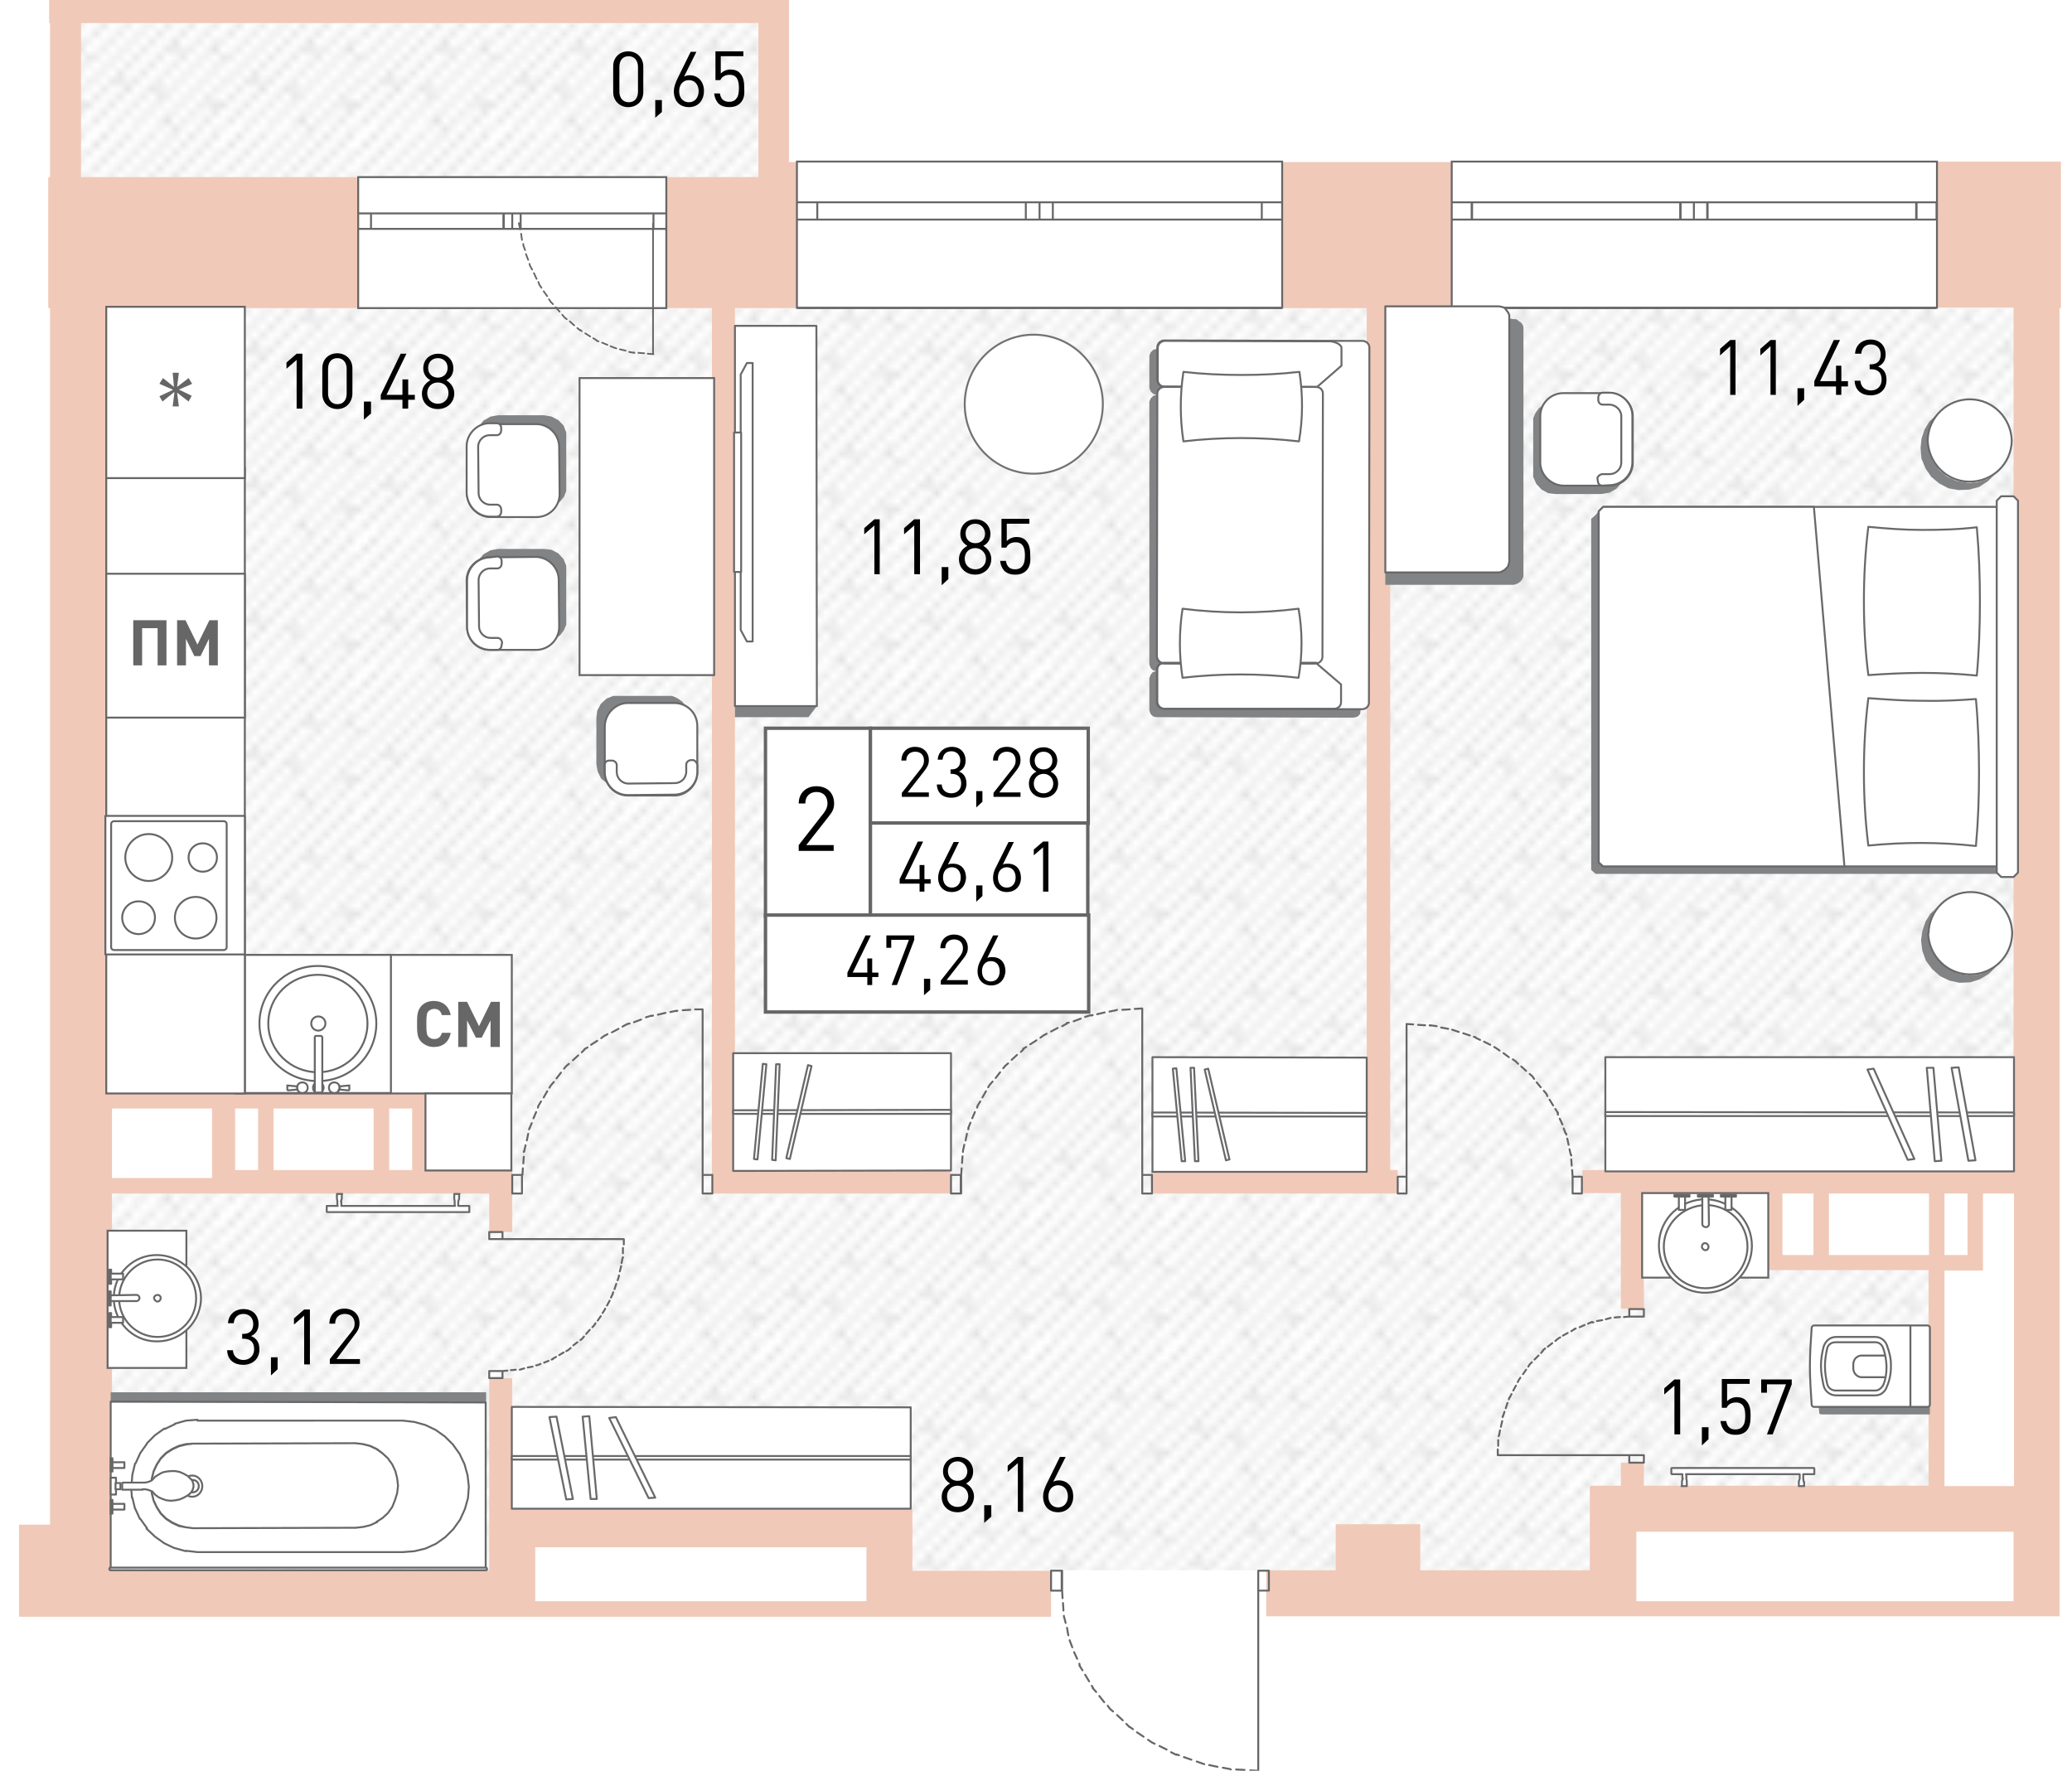 <?xml version="1.0" encoding="utf-8"?>
<!-- Generator: Adobe Illustrator 22.1.0, SVG Export Plug-In . SVG Version: 6.00 Build 0)  -->
<svg version="1.1" id="Слой_1" xmlns="http://www.w3.org/2000/svg" xmlns:xlink="http://www.w3.org/1999/xlink" x="0px" y="0px"
	 viewBox="0 0 468 400" style="enable-background:new 0 0 468 400;" xml:space="preserve">
<pattern  y="400" width="16.7" height="16.7" patternUnits="userSpaceOnUse" id="Unnamed_Pattern" viewBox="17 -33.8 16.7 16.7" style="overflow:visible;">
	<g>
		<rect x="17" y="-33.8" style="fill:none;" width="16.7" height="16.7"/>
		<g>
			<defs>
				<rect id="SVGID_1_" x="17" y="-33.8" width="16.7" height="16.7"/>
			</defs>
			<clipPath id="SVGID_2_">
				<use xlink:href="#SVGID_1_"  style="overflow:visible;"/>
			</clipPath>
			
				<line style="clip-path:url(#SVGID_2_);fill:none;stroke:#AAAAAA;stroke-width:0.216;stroke-miterlimit:22.926;" x1="33.5" y1="-50.5" x2="50.5" y2="-33.5"/>
			
				<line style="clip-path:url(#SVGID_2_);fill:none;stroke:#AAAAAA;stroke-width:0.216;stroke-miterlimit:22.926;" x1="16.8" y1="-50.5" x2="33.8" y2="-33.5"/>
			
				<line style="clip-path:url(#SVGID_2_);fill:none;stroke:#AAAAAA;stroke-width:0.216;stroke-miterlimit:22.926;" x1="19.6" y1="-50.7" x2="36.6" y2="-33.7"/>
			
				<line style="clip-path:url(#SVGID_2_);fill:none;stroke:#AAAAAA;stroke-width:0.216;stroke-miterlimit:22.926;" x1="22.3" y1="-50.8" x2="39.3" y2="-33.7"/>
			
				<line style="clip-path:url(#SVGID_2_);fill:none;stroke:#AAAAAA;stroke-width:0.216;stroke-miterlimit:22.926;" x1="25.4" y1="-50.7" x2="42.4" y2="-33.7"/>
			
				<line style="clip-path:url(#SVGID_2_);fill:none;stroke:#AAAAAA;stroke-width:0.216;stroke-miterlimit:22.926;" x1="0.1" y1="-50.5" x2="17.1" y2="-33.5"/>
			
				<line style="clip-path:url(#SVGID_2_);fill:none;stroke:#AAAAAA;stroke-width:0.216;stroke-miterlimit:22.926;" x1="2.9" y1="-50.7" x2="19.9" y2="-33.7"/>
			
				<line style="clip-path:url(#SVGID_2_);fill:none;stroke:#AAAAAA;stroke-width:0.216;stroke-miterlimit:22.926;" x1="5.6" y1="-50.8" x2="22.6" y2="-33.7"/>
			
				<line style="clip-path:url(#SVGID_2_);fill:none;stroke:#AAAAAA;stroke-width:0.216;stroke-miterlimit:22.926;" x1="8.6" y1="-50.7" x2="25.6" y2="-33.7"/>
			
				<line style="clip-path:url(#SVGID_2_);fill:none;stroke:#AAAAAA;stroke-width:0.216;stroke-miterlimit:22.926;" x1="33.5" y1="-33.8" x2="50.5" y2="-16.8"/>
			
				<line style="clip-path:url(#SVGID_2_);fill:none;stroke:#AAAAAA;stroke-width:0.216;stroke-miterlimit:22.926;" x1="30.4" y1="-34.2" x2="47.4" y2="-17.2"/>
			
				<line style="clip-path:url(#SVGID_2_);fill:none;stroke:#AAAAAA;stroke-width:0.216;stroke-miterlimit:22.926;" x1="16.8" y1="-33.8" x2="33.8" y2="-16.8"/>
			
				<line style="clip-path:url(#SVGID_2_);fill:none;stroke:#AAAAAA;stroke-width:0.216;stroke-miterlimit:22.926;" x1="13.7" y1="-34.2" x2="30.7" y2="-17.2"/>
			
				<line style="clip-path:url(#SVGID_2_);fill:none;stroke:#AAAAAA;stroke-width:0.216;stroke-miterlimit:22.926;" x1="19.6" y1="-33.9" x2="36.6" y2="-16.9"/>
			
				<line style="clip-path:url(#SVGID_2_);fill:none;stroke:#AAAAAA;stroke-width:0.216;stroke-miterlimit:22.926;" x1="22.3" y1="-34" x2="39.3" y2="-17"/>
			
				<line style="clip-path:url(#SVGID_2_);fill:none;stroke:#AAAAAA;stroke-width:0.216;stroke-miterlimit:22.926;" x1="25.4" y1="-33.9" x2="42.4" y2="-16.9"/>
			
				<line style="clip-path:url(#SVGID_2_);fill:none;stroke:#AAAAAA;stroke-width:0.216;stroke-miterlimit:22.926;" x1="27.9" y1="-34.2" x2="44.9" y2="-17.2"/>
			
				<line style="clip-path:url(#SVGID_2_);fill:none;stroke:#AAAAAA;stroke-width:0.216;stroke-miterlimit:22.926;" x1="29.8" y1="-32.3" x2="31" y2="-33.6"/>
			
				<line style="clip-path:url(#SVGID_2_);fill:none;stroke:#AAAAAA;stroke-width:0.216;stroke-miterlimit:22.926;" x1="22.8" y1="-27.9" x2="24.2" y2="-29.3"/>
			
				<line style="clip-path:url(#SVGID_2_);fill:none;stroke:#AAAAAA;stroke-width:0.216;stroke-miterlimit:22.926;" x1="28" y1="-25.5" x2="29.5" y2="-26.9"/>
			
				<line style="clip-path:url(#SVGID_2_);fill:none;stroke:#AAAAAA;stroke-width:0.216;stroke-miterlimit:22.926;" x1="23.3" y1="-33.1" x2="24.7" y2="-34.5"/>
			
				<line style="clip-path:url(#SVGID_2_);fill:none;stroke:#AAAAAA;stroke-width:0.216;stroke-miterlimit:22.926;" x1="32.3" y1="-27" x2="33.7" y2="-28.4"/>
			
				<line style="clip-path:url(#SVGID_2_);fill:none;stroke:#AAAAAA;stroke-width:0.216;stroke-miterlimit:22.926;" x1="26.9" y1="-21" x2="28.3" y2="-22.3"/>
			
				<line style="clip-path:url(#SVGID_2_);fill:none;stroke:#AAAAAA;stroke-width:0.216;stroke-miterlimit:22.926;" x1="0.1" y1="-33.8" x2="17.1" y2="-16.8"/>
			
				<line style="clip-path:url(#SVGID_2_);fill:none;stroke:#AAAAAA;stroke-width:0.216;stroke-miterlimit:22.926;" x1="2.9" y1="-33.9" x2="19.9" y2="-16.9"/>
			
				<line style="clip-path:url(#SVGID_2_);fill:none;stroke:#AAAAAA;stroke-width:0.216;stroke-miterlimit:22.926;" x1="5.6" y1="-34" x2="22.6" y2="-17"/>
			
				<line style="clip-path:url(#SVGID_2_);fill:none;stroke:#AAAAAA;stroke-width:0.216;stroke-miterlimit:22.926;" x1="8.6" y1="-33.9" x2="25.6" y2="-16.9"/>
			
				<line style="clip-path:url(#SVGID_2_);fill:none;stroke:#AAAAAA;stroke-width:0.216;stroke-miterlimit:22.926;" x1="11.1" y1="-34.2" x2="28.1" y2="-17.2"/>
			
				<line style="clip-path:url(#SVGID_2_);fill:none;stroke:#AAAAAA;stroke-width:0.216;stroke-miterlimit:22.926;" x1="15.6" y1="-27" x2="17" y2="-28.4"/>
			
				<line style="clip-path:url(#SVGID_2_);fill:none;stroke:#AAAAAA;stroke-width:0.216;stroke-miterlimit:22.926;" x1="33.5" y1="-17.1" x2="50.5" y2="-0.1"/>
			
				<line style="clip-path:url(#SVGID_2_);fill:none;stroke:#AAAAAA;stroke-width:0.216;stroke-miterlimit:22.926;" x1="30.4" y1="-17.5" x2="47.4" y2="-0.5"/>
			
				<line style="clip-path:url(#SVGID_2_);fill:none;stroke:#AAAAAA;stroke-width:0.216;stroke-miterlimit:22.926;" x1="16.8" y1="-17.1" x2="33.8" y2="-0.1"/>
			
				<line style="clip-path:url(#SVGID_2_);fill:none;stroke:#AAAAAA;stroke-width:0.216;stroke-miterlimit:22.926;" x1="13.7" y1="-17.5" x2="30.7" y2="-0.5"/>
			
				<line style="clip-path:url(#SVGID_2_);fill:none;stroke:#AAAAAA;stroke-width:0.216;stroke-miterlimit:22.926;" x1="19.6" y1="-17.2" x2="36.6" y2="-0.2"/>
			
				<line style="clip-path:url(#SVGID_2_);fill:none;stroke:#AAAAAA;stroke-width:0.216;stroke-miterlimit:22.926;" x1="22.3" y1="-17.3" x2="39.3" y2="-0.3"/>
			
				<line style="clip-path:url(#SVGID_2_);fill:none;stroke:#AAAAAA;stroke-width:0.216;stroke-miterlimit:22.926;" x1="25.4" y1="-17.2" x2="42.4" y2="-0.2"/>
			
				<line style="clip-path:url(#SVGID_2_);fill:none;stroke:#AAAAAA;stroke-width:0.216;stroke-miterlimit:22.926;" x1="27.9" y1="-17.5" x2="44.9" y2="-0.5"/>
			
				<line style="clip-path:url(#SVGID_2_);fill:none;stroke:#AAAAAA;stroke-width:0.216;stroke-miterlimit:22.926;" x1="23.3" y1="-16.3" x2="24.7" y2="-17.8"/>
			
				<line style="clip-path:url(#SVGID_2_);fill:none;stroke:#AAAAAA;stroke-width:0.216;stroke-miterlimit:22.926;" x1="0.1" y1="-17.1" x2="17.1" y2="-0.1"/>
			
				<line style="clip-path:url(#SVGID_2_);fill:none;stroke:#AAAAAA;stroke-width:0.216;stroke-miterlimit:22.926;" x1="2.9" y1="-17.2" x2="19.9" y2="-0.2"/>
			
				<line style="clip-path:url(#SVGID_2_);fill:none;stroke:#AAAAAA;stroke-width:0.216;stroke-miterlimit:22.926;" x1="5.6" y1="-17.3" x2="22.6" y2="-0.3"/>
			
				<line style="clip-path:url(#SVGID_2_);fill:none;stroke:#AAAAAA;stroke-width:0.216;stroke-miterlimit:22.926;" x1="8.6" y1="-17.2" x2="25.6" y2="-0.2"/>
			
				<line style="clip-path:url(#SVGID_2_);fill:none;stroke:#AAAAAA;stroke-width:0.216;stroke-miterlimit:22.926;" x1="11.1" y1="-17.5" x2="28.1" y2="-0.5"/>
		</g>
	</g>
</pattern>
<pattern  id="SVGID_3_" xlink:href="#Unnamed_Pattern" patternTransform="matrix(0 1.791 -1.791 0 6124.601 5327.754)">
</pattern>
<path style="fill:url(#SVGID_3_);" d="M13.1,1.7h161.7V40H13.1V1.7z M437.4,339.1v-54.3c-12.2,0.1-24.3,0.3-36.5,0.4v-19.1
	c19.7-0.1,39.4-0.2,59.1-0.3V69.6H18.3v179.7c25.5-0.2,51-0.4,76.5-0.6v19.1l-76.5,0.6v86.3h96.2c-0.2-3.5-0.4-7-0.6-10.4h87
	c0,3.5,0,7,0,10.4h161.7v-15.7H437.4z M437.4,339.1v-54.3c-12.2,0.1-24.3,0.3-36.5,0.4v-19.1c19.7-0.1,39.4-0.2,59.1-0.3V69.6H18.3
	v179.7c25.5-0.2,51-0.4,76.5-0.6v19.1l-76.5,0.6v86.3h96.2c-0.2-3.5-0.4-7-0.6-10.4h87c0,3.5,0,7,0,10.4h161.7v-15.7H437.4z"/>
<path style="fill:#F1C9B8;" d="M315.7,264.3h-1.7V69.6h13.9v-33h-38.3v33h19.1v194.8H260v5.2h55.7V264.3z M206.1,349.6v-7v-1.7
	h-85.2h-5.2v-29.6h-5.2v43.5H25.3v-5.2v-5.2v-74.8h22.6h1.7h3.5h3.5h53.9v8.7h5.2v-8.7v-5.2h-5.2H96.6v-13.9V247h-3.5h-40h-5.2H25.3
	V69.6h55.7V40H18.3V5.2h153v31.3V40h-20.9v29.6h10.4v194.8v5.2h5.2h48.7v-5.2h-48.7V69.6h5.2h7h1.7v-33h-1.7V5.2V0h-7H11.1v5.2h0.2
	V40h-0.4v29.6h0.4v274.8h-7v10.4v8.7v1.7h107.8h7h1.7h74.8h7h3.5h31.3v-10.4h-31.3V349.6z M61.8,250.4h22.6v13.9H61.8V250.4z
	 M93.1,264.3h-5.2v-13.9h5.2V264.3z M58.3,264.3h-5.2v-13.9h5.2V264.3z M47.9,266.1H25.3v-15.7h22.6V266.1z M120.9,361.7v-7v-5.2
	h74.8v5.2v7H120.9z M465.5,36.5h-28.1v33h17.4v194.8h-97.4v5.2h8.7v26.1h5.2v-26.1h27.8v13.9v3.5h3.5h33v48.7h-64.3v-5.2h-5.2v5.2
	h-7v19.1h-38.3v-10.4h-19.1v10.4h-15.7v10.4h15.7h19.1h38.3h3.5h7h85.2h1.7h8.7V69.6h0.3V36.5z M444.4,283.5h-5.2v-13.9h5.2V283.5z
	 M402.6,269.6h7v13.9h-7V269.6z M413.1,269.6h22.6v13.9h-22.6V269.6z M439.2,287h5.2h3.5v-3.5v-13.9h7v66.1h-15.7V287z M369.6,361.7
	v-7v-8.7h85.2v15.7H369.6z"/>
<path style="fill:none;stroke:#666666;stroke-width:0.435;stroke-miterlimit:10;" d="M80.9,40h69.6v29.6H80.9V40z M150.5,40H80.9
	 M150.5,69.6H80.9 M150.5,48.2h-2.9v3.5h2.9V48.2z M115.7,51.7h1.9v-3.5h-1.9V51.7z M147.6,48.2h-30v3.5h30V48.2z M115.7,48.2h-1.9
	v3.5h1.9V48.2z M80.9,51.7h2.9v-3.5h-2.9V51.7z M113.7,48.2H83.8v3.5h29.9V48.2z M150.5,48.2h-2.9 M147.6,48.2v3.5 M147.6,51.7h2.9
	 M115.7,51.7h1.9 M117.6,51.7v-3.5 M117.6,48.2h-1.9 M147.6,48.2h-30 M117.6,51.7h30 M115.7,48.2h-1.9 M113.7,48.2v3.5 M113.7,51.7
	h1.9 M80.9,51.7h2.9 M83.8,51.7v-3.5 M83.8,48.2h-2.9 M113.7,48.2H83.8 M83.8,51.7h29.9"/>
<path style="fill:none;stroke:#666666;stroke-width:0.435;stroke-miterlimit:10;" d="M180,36.5h109.6v33H180V36.5z M289.6,36.5H180
	 M289.6,69.6H180 M289.6,45.7H285v3.9h4.6V45.7z M234.8,49.6h3v-3.9h-3V49.6z M285,45.7h-47.2v3.9H285V45.7z M234.8,45.7h-3.1v3.9
	h3.1V45.7z M180,49.6h4.6v-3.9H180V49.6z M231.7,45.7h-47.1v3.9h47.1V45.7z M289.6,45.7H285 M285,45.7v3.9 M285,49.6h4.6
	 M234.8,49.6h3 M237.8,49.6v-3.9 M237.8,45.7h-3 M285,45.7h-47.2 M237.8,49.6H285 M234.8,45.7h-3.1 M231.7,45.7v3.9 M231.7,49.6h3.1
	 M180,49.6h4.6 M184.6,49.6v-3.9 M184.6,45.7H180 M231.7,45.7h-47.1 M184.6,49.6h47.1"/>
<path style="fill:none;stroke:#666666;stroke-width:0.435;stroke-miterlimit:10;" d="M327.9,36.5h109.6v33H327.9V36.5z M437.4,36.5
	H327.9 M437.4,69.6H327.9 M437.4,45.7h-4.6v3.9h4.6V45.7z M382.6,49.6h3v-3.9h-3V49.6z M432.9,45.7h-47.2v3.9h47.2V45.7z
	 M382.6,45.7h-3.1v3.9h3.1V45.7z M327.9,49.6h4.6v-3.9h-4.6V49.6z M379.6,45.7h-47.1v3.9h47.1V45.7z M437.4,45.7h-4.6 M432.9,45.7
	v3.9 M432.9,49.6h4.6 M382.6,49.6h3 M385.6,49.6v-3.9 M385.6,45.7h-3 M432.9,45.7h-47.2 M385.6,49.6h47.2 M382.6,45.7h-3.1
	 M379.6,45.7v3.9 M379.6,49.6h3.1 M327.9,49.6h4.6 M332.4,49.6v-3.9 M332.4,45.7h-4.6 M379.6,45.7h-47.1 M332.4,49.6h47.1"/>
<path style="fill:none;stroke:#666666;stroke-width:0.435;stroke-linecap:round;stroke-linejoin:round;stroke-miterlimit:10;" d="
	M317.7,231.3l1.5,0.1 M320.3,231.5l1.6,0.1 M322.9,231.6l0.2,0.1 M323.1,231.6l1.4,0.2 M325.5,232.1l1.6,0.3 M328,232.6l0.3,0.1
	 M328.3,232.7l1.2,0.4 M330.5,233.4l1.5,0.5 M332.9,234.2l0.4,0.1 M333.3,234.4l1,0.5 M335.2,235.3l1.4,0.7 M337.5,236.5l0.5,0.3
	 M338,236.8l0.7,0.5 M339.6,237.9l1.2,0.9 M341.7,239.3l0.6,0.4 M342.3,239.7l0.6,0.6 M343.6,240.9l1.1,1 M345.5,242.6l0.6,0.5
	 M346.1,243.1l0.4,0.6 M347.1,244.5l0.9,1.1 M348.7,246.4l0.6,0.7 M349.3,247.1l0.2,0.5 M350,248.4l0.8,1.3 M351.3,250.5l0.6,0.9
	 M351.8,251.4l0.1,0.4 M352.3,252.7l0.6,1.3 M353.2,254.9l0.4,1.1 M353.7,256l0.1,0.3 M354,257.2l0.3,1.4 M354.5,259.6l0.3,1.3
	 M354.9,260.9v0.1 M354.9,261.9l0.1,1.4 M355.1,264.3l0.1,1.4 M357.3,269.6h-2.1v-3.8h2.1V269.6z M315.7,265.8h2v3.8h-2V265.8z
	 M357.3,269.6h-2.1 M355.2,269.6v-3.8 M355.2,265.8h2.1 M357.3,265.8v3.8 M315.7,265.8h2 M317.7,265.8v3.8 M317.7,269.6h-2
	 M315.7,269.6v-3.8 M317.7,265.8v-34.4"/>
<path style="fill:none;stroke:#666666;stroke-width:0.435;stroke-linecap:round;stroke-linejoin:round;stroke-miterlimit:10;" d="
	M338.3,328.7l0-1.3 M338.4,326.6l0-1.3 M338.5,324.4l0-0.1 M338.6,324.2l0.2-1.1 M339,322.3l0.3-1.3 M339.4,320.1l0-0.2
	 M339.5,319.9l0.3-1 M340.1,318.1l0.4-1.2 M340.8,316.1l0.1-0.4 M341,315.7l0.4-0.8 M341.8,314.1l0.6-1.1 M342.8,312.2l0.2-0.4
	 M343,311.8l0.4-0.6 M344,310.4l0.7-1 M345.2,308.7l0.3-0.5 M345.5,308.2l0.5-0.5 M346.6,307.1l0.9-0.9 M348.1,305.6l0.4-0.5
	 M348.5,305l0.5-0.4 M349.6,304.2l1-0.8 M351.3,302.9l0.6-0.5 M352,302.3l0.4-0.2 M353,301.7l1.1-0.6 M354.9,300.7l0.8-0.5
	 M355.6,300.2l0.3-0.1 M356.8,299.8l1.1-0.5 M358.7,299l0.9-0.4 M359.6,298.7l0.3,0 M360.7,298.4l1.2-0.2 M362.7,298l1.1-0.3
	 M363.8,297.7L363.8,297.7 M364.7,297.6l1.2-0.1 M366.8,297.5l1.2-0.1 M371.3,297.4H368v-1.7h3.3V297.4z M368,328.7h3.3v1.7H368
	V328.7z M371.3,295.7v1.7 M371.3,297.4H368 M368,297.4v-1.7 M368,295.7h3.3 M368,330.4v-1.7 M368,328.7h3.3 M371.3,328.7v1.7
	 M371.3,330.4H368 M368,328.7h-29.7"/>
<path style="fill:none;stroke:#666666;stroke-width:0.435;stroke-linecap:round;stroke-linejoin:round;stroke-miterlimit:10;" d="
	M284.2,400l-1.8-0.1 M281.1,399.8l-1.9-0.1 M278,399.7l-0.2-0.1 M277.8,399.6l-1.6-0.3 M275,399.1l-1.9-0.4 M272,398.5l-0.3-0.1
	 M271.7,398.4l-1.4-0.5 M269.1,397.5l-1.7-0.6 M266.3,396.5l-0.5-0.2 M265.7,396.4l-1.2-0.6 M263.5,395.2l-1.6-0.8 M260.8,393.9
	l-0.6-0.3 M260.2,393.6l-0.9-0.6 M258.3,392.3l-1.5-1 M255.9,390.6l-0.7-0.5 M255.1,390.1l-0.7-0.7 M253.6,388.6l-1.3-1.2
	 M251.4,386.6l-0.7-0.6 M250.7,386l-0.5-0.7 M249.4,384.5l-1.1-1.4 M247.6,382.2l-0.8-0.9 M246.9,381.3l-0.3-0.5 M246,379.8
	l-0.9-1.5 M244.5,377.3l-0.7-1.1 M243.9,376.3l-0.1-0.5 M243.3,374.7l-0.7-1.5 M242.2,372.1l-0.5-1.3 M241.7,370.8l-0.1-0.3
	 M241.3,369.4l-0.3-1.7 M240.7,366.6l-0.4-1.5 M240.3,365.1V365 M240.2,363.8l-0.1-1.7 M240,361l-0.1-1.7 M237.4,354.8h2.4v4.5h-2.4
	V354.8z M286.6,359.3h-2.4v-4.5h2.4V359.3z M237.4,354.8h2.4 M239.9,354.8v4.5 M239.9,359.3h-2.4 M237.4,359.3v-4.5 M286.6,359.3
	h-2.4 M284.2,359.3v-4.5 M284.2,354.8h2.4 M286.6,354.8v4.5 M284.2,359.3V400"/>
<path style="fill:none;stroke:#666666;stroke-width:0.435;stroke-linecap:round;stroke-linejoin:round;stroke-miterlimit:10;" d="
	M258,227.8l-1.7,0.1 M255.2,228l-1.7,0.1 M252.3,228.1l-0.2,0.1 M252.1,228.2l-1.5,0.3 M249.5,228.7l-1.7,0.4 M246.8,229.3l-0.3,0.1
	 M246.4,229.3l-1.3,0.4 M244.1,230.1l-1.6,0.6 M241.4,231l-0.5,0.1 M241,231.2l-1.1,0.6 M238.9,232.2l-1.5,0.8 M236.4,233.5
	l-0.5,0.3 M235.8,233.8l-0.8,0.6 M234.1,235l-1.4,0.9 M231.8,236.5l-0.7,0.4 M231.2,237l-0.6,0.6 M229.7,238.3l-1.2,1.1
	 M227.7,240.2l-0.7,0.6 M227.1,240.7l-0.5,0.6 M225.9,242.2l-1,1.3 M224.2,244.3l-0.7,0.8 M223.5,245.1l-0.3,0.5 M222.7,246.5
	l-0.8,1.4 M221.4,248.8l-0.6,1 M220.8,249.8l-0.1,0.4 M220.2,251.2l-0.6,1.4 M219.2,253.6l-0.5,1.2 M218.8,254.8l-0.1,0.3
	 M218.4,256.1l-0.3,1.5 M217.8,258.6l-0.3,1.4 M217.5,260.1v0.1 M217.4,261.2l-0.1,1.5 M217.2,263.9l-0.1,1.5 M214.8,269.6h2.2v-4.2
	h-2.2V269.6z M260.2,265.4H258v4.2h2.2V265.4z M214.8,269.6h2.2 M217.1,269.6v-4.2 M217.1,265.4h-2.2 M214.8,265.4v4.2 M260.2,265.4
	H258 M258,265.4v4.2 M258,269.6h2.2 M260.2,269.6v-4.2 M258,265.4v-37.6"/>
<path style="fill:none;stroke:#666666;stroke-width:0.435;stroke-linecap:round;stroke-linejoin:round;stroke-miterlimit:10;" d="
	M140.9,279.9l0,1.2 M140.7,281.9l0,1.2 M140.7,284l0,0.1 M140.6,284.2l-0.2,1.1 M140.3,286l-0.3,1.2 M139.8,288.1l0,0.2
	 M139.8,288.3l-0.3,0.9 M139.2,290l-0.4,1.2 M138.5,291.9l-0.1,0.3 M138.4,292.3l-0.4,0.8 M137.7,293.8l-0.6,1.1 M136.7,295.6
	l-0.2,0.4 M136.5,296l-0.4,0.6 M135.7,297.3l-0.7,1 M134.5,298.9l-0.3,0.5 M134.2,299.4l-0.4,0.4 M133.2,300.4l-0.8,0.9
	 M131.9,301.9l-0.4,0.5 M131.5,302.4l-0.4,0.3 M130.4,303.2l-0.9,0.7 M128.9,304.5l-0.6,0.5 M128.3,305l-0.4,0.2 M127.3,305.5
	l-1,0.6 M125.6,306.5l-0.7,0.4 M124.9,307l-0.3,0.1 M123.9,307.4l-1,0.4 M122.1,308.1l-0.8,0.3 M121.3,308.4l-0.2,0 M120.3,308.7
	l-1.1,0.2 M118.4,309.1l-1,0.3 M117.4,309.4L117.4,309.4 M116.5,309.4l-1.1,0.1 M114.6,309.6l-1.1,0.1 M110.5,309.7h3v1.6h-3V309.7z
	 M113.5,279.9h-3v-1.6h3V279.9z M110.5,311.3v-1.6 M110.5,309.7h3 M113.5,309.7v1.6 M113.5,311.3h-3 M113.5,278.3v1.6 M113.5,279.9
	h-3 M110.5,279.9v-1.6 M110.5,278.3h3 M113.5,279.9h27.4"/>
<path style="fill:none;stroke:#666666;stroke-width:0.435;stroke-linecap:round;stroke-linejoin:round;stroke-miterlimit:10;" d="
	M158.7,228L157,228 M155.9,228.1l-1.7,0.1 M153,228.3l-0.2,0.1 M152.9,228.3l-1.5,0.3 M150.3,228.8l-1.7,0.4 M147.5,229.4l-0.3,0.1
	 M147.2,229.4l-1.3,0.4 M144.8,230.3l-1.6,0.6 M142.2,231.2l-0.5,0.1 M141.7,231.3l-1.1,0.6 M139.7,232.4l-1.5,0.8 M137.2,233.6
	l-0.5,0.3 M136.6,233.9l-0.8,0.6 M134.9,235.1l-1.4,0.9 M132.7,236.6l-0.7,0.4 M132,237.1l-0.6,0.6 M130.6,238.4l-1.2,1.1
	 M128.5,240.3l-0.7,0.6 M127.9,240.8l-0.5,0.6 M126.7,242.3l-1,1.3 M125.1,244.4l-0.7,0.8 M124.4,245.2l-0.3,0.5 M123.6,246.5
	l-0.8,1.4 M122.2,248.8l-0.6,1 M121.6,249.8l-0.1,0.4 M121.1,251.2l-0.6,1.4 M120.1,253.7l-0.5,1.2 M119.6,254.8l-0.1,0.3
	 M119.3,256.1l-0.3,1.5 M118.7,258.7l-0.3,1.4 M118.3,260.1v0.1 M118.3,261.3l-0.1,1.5 M118.1,263.9l-0.1,1.5 M115.7,269.6h2.2v-4.2
	h-2.2V269.6z M160.9,265.4h-2.2v4.2h2.2V265.4z M115.7,269.6h2.2 M117.9,269.6v-4.2 M117.9,265.4h-2.2 M115.7,265.4v4.2
	 M160.9,265.4h-2.2 M158.7,265.4v4.2 M158.7,269.6h2.2 M160.9,269.6v-4.2 M158.7,265.4V228"/>
<path style="fill:none;stroke:#666666;stroke-width:0.38;stroke-linecap:round;stroke-linejoin:round;stroke-miterlimit:10;" d="
	M147.6,80l-1.3-0.1 M145.5,79.8l-1.3-0.1 M143.3,79.7l-0.1-0.1 M143.2,79.7l-1.1-0.2 M141.3,79.2l-1.3-0.3 M139.2,78.7l-0.2-0.1
	 M138.9,78.6l-1-0.4 M137.2,77.9l-1.2-0.5 M135.2,77.1l-0.4-0.1 M134.8,76.9l-0.8-0.5 M133.3,76l-1.1-0.7 M131.4,74.8l-0.4-0.3
	 M131,74.6l-0.6-0.5 M129.7,73.5l-1-0.9 M128,72.1l-0.5-0.4 M127.5,71.7l-0.5-0.6 M126.4,70.4l-0.9-1 M124.9,68.7l-0.5-0.5
	 M124.4,68.2l-0.4-0.6 M123.6,66.9l-0.8-1.1 M122.3,65l-0.5-0.7 M121.8,64.2l-0.2-0.5 M121.2,63l-0.6-1.3 M120.2,60.9l-0.5-0.9
	 M119.7,60l-0.1-0.4 M119.3,58.7l-0.5-1.3 M118.6,56.5l-0.4-1.1 M118.2,55.4l0-0.3 M117.9,54.2l-0.2-1.4 M117.5,51.8l-0.3-1.3
	 M117.2,50.5v-0.1 M147.5,50.5c0,9.8,0,19.7,0,29.5"/>
<rect x="370.9" y="269.5" style="fill:#FFFFFF;" width="28.5" height="19.1"/>
<rect x="370.9" y="269.5" style="fill:none;stroke:#676768;stroke-width:0.435;stroke-miterlimit:10;" width="28.5" height="19.1"/>
<polygon style="fill-rule:evenodd;clip-rule:evenodd;fill:#FFFFFF;" points="395.7,281.6 395.3,284.3 394.3,286.9 392.6,289 
	390.4,290.7 387.9,291.7 385.2,292.1 382.5,291.7 379.9,290.7 377.7,289 376.1,286.9 375,284.3 374.7,281.6 375,278.9 376.1,276.4 
	377.7,274.3 379.9,272.6 382.5,271.6 385.2,271.2 387.9,271.6 390.4,272.6 392.6,274.3 394.3,276.4 395.3,278.9 "/>
<path style="fill-rule:evenodd;clip-rule:evenodd;fill:#FFFFFF;" d="M395.7,281.6c0.1-5.8-4.5-10.5-10.3-10.7
	c-5.8-0.1-10.6,4.4-10.7,10.2v0.5c0.1,5.8,4.9,10.6,10.7,10.4C391.1,291.9,395.6,287.2,395.7,281.6"/>
<path style="fill:none;stroke:#676768;stroke-width:0.435;stroke-linecap:round;stroke-linejoin:round;stroke-miterlimit:10;" d="
	M395.7,281.6c0.1-5.8-4.5-10.5-10.3-10.7c-5.8-0.1-10.6,4.4-10.7,10.2v0.5c0.1,5.8,4.9,10.6,10.7,10.4
	C391.1,291.9,395.6,287.2,395.7,281.6z"/>
<polygon style="fill-rule:evenodd;clip-rule:evenodd;fill:#FFFFFF;" points="394.7,281.6 394.2,284.3 393.2,286.7 391.4,288.7 
	389.1,290.2 386.6,290.9 383.9,290.9 381.3,290.2 379,288.7 377.2,286.7 376.1,284.3 375.7,281.6 376.1,279 377.2,276.6 379,274.6 
	381.3,273.1 383.9,272.4 386.6,272.4 389.1,273.1 391.4,274.6 393.2,276.6 394.2,279 "/>
<path style="fill-rule:evenodd;clip-rule:evenodd;fill:#FFFFFF;" d="M375.8,281.6c0,5.2,4.2,9.4,9.4,9.4c5.2,0,9.5-4.2,9.5-9.4
	c0-5.2-4.2-9.4-9.4-9.4C380.1,272.3,375.8,276.5,375.8,281.6"/>
<path style="fill:none;stroke:#676768;stroke-width:0.435;stroke-linecap:round;stroke-linejoin:round;stroke-miterlimit:10;" d="
	M375.8,281.6c0,5.2,4.2,9.4,9.4,9.4c5.2,0,9.5-4.2,9.5-9.4c0-5.2-4.2-9.4-9.4-9.4C380.1,272.3,375.8,276.5,375.8,281.6z"/>
<polygon style="fill-rule:evenodd;clip-rule:evenodd;fill:#FFFFFF;" points="386,281.6 385.7,282.2 385.2,282.4 384.6,282.2 
	384.4,281.6 384.6,281.1 385.2,280.9 385.7,281.1 "/>
<polygon style="fill-rule:evenodd;clip-rule:evenodd;fill:#FFFFFF;" points="386.3,281.6 386,282.4 385.2,282.7 384.4,282.4 
	384.1,281.6 384.4,280.9 385.2,280.6 386,280.9 "/>
<rect x="378.2" y="269.9" style="fill-rule:evenodd;clip-rule:evenodd;fill:#FFFFFF;" width="3.4" height="0.4"/>
<path style="fill-rule:evenodd;clip-rule:evenodd;fill:#FFFFFF;" d="M384.4,281.6c0,0.4,0.4,0.8,0.8,0.8c0.4,0,0.7-0.3,0.7-0.8
	c0-0.4-0.4-0.8-0.8-0.8C384.7,280.8,384.4,281.2,384.4,281.6"/>
<path style="fill:none;stroke:#676768;stroke-width:0.435;stroke-linecap:round;stroke-linejoin:round;stroke-miterlimit:10;" d="
	M384.4,281.6c0,0.4,0.4,0.8,0.8,0.8c0.4,0,0.7-0.3,0.7-0.8c0-0.4-0.4-0.8-0.8-0.8C384.7,280.8,384.4,281.2,384.4,281.6z"/>
<rect x="378.2" y="269.9" style="fill-rule:evenodd;clip-rule:evenodd;fill:#FFFFFF;" width="3.4" height="0.4"/>
<rect x="378.2" y="269.9" style="fill:none;stroke:#676768;stroke-width:0.435;stroke-linecap:round;stroke-linejoin:round;stroke-miterlimit:10;" width="3.4" height="0.4"/>
<rect x="379.2" y="270.3" style="fill-rule:evenodd;clip-rule:evenodd;fill:#FFFFFF;" width="1.4" height="3"/>
<rect x="379.2" y="270.3" style="fill-rule:evenodd;clip-rule:evenodd;fill:#FFFFFF;" width="1.4" height="3"/>
<rect x="379.2" y="270.3" style="fill:none;stroke:#676768;stroke-width:0.435;stroke-linecap:round;stroke-linejoin:round;stroke-miterlimit:10;" width="1.4" height="3"/>
<rect x="383.5" y="269.9" style="fill-rule:evenodd;clip-rule:evenodd;fill:#FFFFFF;" width="3.4" height="0.4"/>
<polygon style="fill-rule:evenodd;clip-rule:evenodd;fill:#FFFFFF;" points="386.9,270.3 383.5,270.3 383.5,269.9 386.9,269.9 "/>
<polygon style="fill:none;stroke:#676768;stroke-width:0.435;stroke-linecap:round;stroke-linejoin:round;stroke-miterlimit:10;" points="
	386.9,270.3 383.5,270.3 383.5,269.9 386.9,269.9 "/>
<polygon style="fill-rule:evenodd;clip-rule:evenodd;fill:#FFFFFF;" points="384.5,270.3 385.9,270.3 385.9,276.5 385.7,277 
	385.2,277.2 384.7,277 384.5,276.5 "/>
<path style="fill-rule:evenodd;clip-rule:evenodd;fill:#FFFFFF;" d="M385.9,270.3l0.1,6.2c0,0.4-0.3,0.7-0.7,0.7
	c-0.4,0-0.8-0.3-0.8-0.7v-6.2L385.9,270.3z"/>
<path style="fill:none;stroke:#676768;stroke-width:0.435;stroke-linecap:round;stroke-linejoin:round;stroke-miterlimit:10;" d="
	M385.9,270.3l0.1,6.2c0,0.4-0.3,0.7-0.7,0.7c-0.4,0-0.8-0.3-0.8-0.7v-6.2L385.9,270.3z"/>
<rect x="388.7" y="269.9" style="fill-rule:evenodd;clip-rule:evenodd;fill:#FFFFFF;" width="3.4" height="0.4"/>
<rect x="388.7" y="269.9" style="fill-rule:evenodd;clip-rule:evenodd;fill:#FFFFFF;" width="3.4" height="0.4"/>
<rect x="388.7" y="269.9" style="fill:none;stroke:#676768;stroke-width:0.435;stroke-linecap:round;stroke-linejoin:round;stroke-miterlimit:10;" width="3.4" height="0.4"/>
<rect x="389.7" y="270.3" style="fill-rule:evenodd;clip-rule:evenodd;fill:#FFFFFF;" width="1.4" height="3"/>
<rect x="389.7" y="270.3" style="fill-rule:evenodd;clip-rule:evenodd;fill:#FFFFFF;" width="1.4" height="3"/>
<rect x="389.7" y="270.3" style="fill:none;stroke:#676768;stroke-width:0.435;stroke-linecap:round;stroke-linejoin:round;stroke-miterlimit:10;" width="1.4" height="3"/>
<polygon style="fill-rule:evenodd;clip-rule:evenodd;fill:#FFFFFF;" points="214.8,237.9 165.6,237.9 165.6,264.5 214.8,264.4 "/>
<polygon style="fill:none;stroke:#69686A;stroke-width:0.435;stroke-linecap:round;stroke-linejoin:round;stroke-miterlimit:10;" points="
	165.6,264.5 214.8,264.4 214.8,237.9 165.6,237.9 "/>
<polygon style="fill-rule:evenodd;clip-rule:evenodd;fill:#FFFFFF;" points="214.8,250.7 165.6,250.8 165.6,251.6 214.8,251.6 "/>
<polygon style="fill:none;stroke:#69686A;stroke-width:0.435;stroke-linecap:round;stroke-linejoin:round;stroke-miterlimit:10;" points="
	214.8,250.7 165.6,250.8 165.6,251.6 214.8,251.6 "/>
<polygon style="fill-rule:evenodd;clip-rule:evenodd;fill:#FFFFFF;" points="182.5,240.6 177.6,261.6 178.4,261.8 183.3,240.8 "/>
<polygon style="fill:none;stroke:#69686A;stroke-width:0.435;stroke-linecap:round;stroke-linejoin:round;stroke-miterlimit:10;" points="
	183.3,240.8 182.5,240.6 177.6,261.6 178.4,261.8 "/>
<polygon style="fill-rule:evenodd;clip-rule:evenodd;fill:#FFFFFF;" points="175.3,240.4 174.4,262 175.2,262.1 176.2,240.4 "/>
<polygon style="fill:none;stroke:#69686A;stroke-width:0.435;stroke-linecap:round;stroke-linejoin:round;stroke-miterlimit:10;" points="
	175.2,262.1 176.1,240.4 175.3,240.4 174.4,262 "/>
<polygon style="fill-rule:evenodd;clip-rule:evenodd;fill:#FFFFFF;" points="172.3,240.3 170.3,261.8 171.1,261.9 173.1,240.4 "/>
<polygon style="fill:none;stroke:#69686A;stroke-width:0.435;stroke-linecap:round;stroke-linejoin:round;stroke-miterlimit:10;" points="
	172.3,240.3 170.3,261.8 171.1,261.9 173.1,240.4 "/>
<polygon style="fill-rule:evenodd;clip-rule:evenodd;fill:#828384;" points="346.3,107.7 347,109.3 348.2,110.6 349.7,111.4 
	351.3,111.6 361.7,111.6 363.5,111.3 365.1,110.4 366.2,109.1 364.9,109.6 363.6,109.7 353.2,109.7 351.5,109.5 350.1,108.7 
	348.9,107.6 348.2,106.1 347.9,104.5 347.9,94 348.1,92.7 348.7,91.4 347.6,92.2 346.8,93.3 346.3,94.5 "/>
<polygon style="fill-rule:evenodd;clip-rule:evenodd;fill:#FFFFFF;" points="363.6,88.8 365.2,89 366.6,89.8 367.8,91 368.5,92.4 
	368.8,94 368.8,104.5 368.5,106.1 367.8,107.6 366.6,108.7 365.2,109.5 363.6,109.7 353.2,109.7 351.5,109.5 350.1,108.7 
	348.9,107.6 348.2,106.1 347.9,104.5 347.9,94 348.2,92.4 348.9,91 350.1,89.8 351.5,89 353.2,88.8 "/>
<path style="fill:none;stroke:#676768;stroke-width:0.435;stroke-linecap:round;stroke-linejoin:round;stroke-miterlimit:10;" d="
	M368.8,104.5L368.8,104.5c0,2.9-2.4,5.2-5.2,5.2l-10.4,0c-2.8,0-5.3-2.4-5.3-5.2V94v0c0-2.9,2.4-5.2,5.2-5.2l10.5,0
	c2.8,0,5.2,2.4,5.2,5.2V104.5z"/>
<polygon style="fill-rule:evenodd;clip-rule:evenodd;fill:#FFFFFF;" points="363.6,88.8 365.2,89 366.6,89.8 367.8,91 368.5,92.4 
	368.8,94 368.8,104.5 368.5,106.1 367.8,107.6 366.6,108.7 365.2,109.5 363.6,109.7 362,109.7 361.3,109.4 361,108.7 361,108.2 
	361.3,107.5 362,107.1 363.6,107.1 364.9,106.8 365.8,105.8 366.2,104.5 366.2,94 365.8,92.7 364.9,91.8 363.6,91.4 362,91.4 
	361.3,91.1 361,90.3 361,89.8 361.3,89.1 362,88.8 "/>
<path style="fill:none;stroke:#676768;stroke-width:0.435;stroke-linecap:round;stroke-linejoin:round;stroke-miterlimit:10;" d="
	M362,107.1h1.6c1.4,0,2.6-1.2,2.6-2.6V94c0-1.4-1.3-2.6-2.7-2.6H362c-0.6,0-1-0.5-1-1.1v-0.5c0-0.6,0.5-1.1,1-1.1l1.5,0
	c2.8,0,5.2,2.4,5.2,5.2v10.5c0,2.9-2.4,5.2-5.2,5.2l-1.6,0.1c-0.6,0-1-0.5-1-1.1l-0.1-0.6C360.9,107.6,361.4,107.1,362,107.1z"/>
<polygon style="fill-rule:evenodd;clip-rule:evenodd;fill:#828384;" points="338.1,129.3 312.9,129.3 312.9,132.1 341.3,132.1 
	341.9,132.1 342.3,132 342.8,131.8 343.1,131.6 343.5,131.3 343.8,130.9 344,130.5 344.1,130.2 344.1,129.7 344.1,74.4 344.1,74 
	344,73.5 343.8,73.2 343.5,72.8 343.1,72.6 342.8,72.3 342.4,72.1 341.9,72.1 341.3,72 340.9,72 340.9,126.9 340.8,127.3 
	340.7,127.7 340.5,128.1 340.2,128.4 339.9,128.7 339.4,129 339,129.2 338.6,129.3 "/>
<polygon style="fill-rule:evenodd;clip-rule:evenodd;fill:#FFFFFF;" points="340.9,71.6 340.9,126.9 340.8,127.3 340.7,127.7 
	340.5,128.1 340.2,128.4 339.9,128.7 339.4,129 339,129.2 338.6,129.3 338.1,129.3 312.9,129.3 312.9,69.2 338.1,69.2 338.6,69.2 
	339.1,69.3 339.5,69.5 339.9,69.7 340.2,70 340.5,70.4 340.7,70.7 340.9,71.2 "/>
<polygon style="fill:none;stroke:#676768;stroke-width:0.435;stroke-linecap:round;stroke-linejoin:round;stroke-miterlimit:10;" points="
	340.9,126.9 340.8,127.3 340.7,127.7 340.5,128.1 340.2,128.4 339.9,128.7 339.4,129 339,129.2 338.6,129.3 338.1,129.3 
	312.9,129.3 312.9,69.2 338.1,69.2 338.6,69.2 339.1,69.3 339.5,69.4 339.9,69.6 340.2,70 340.5,70.4 340.7,70.7 340.9,71.2 
	340.9,71.6 "/>
<polygon style="fill-rule:evenodd;clip-rule:evenodd;fill:#FFFFFF;" points="308.7,264.7 260.3,264.7 260.3,238.8 308.7,238.9 "/>
<polygon style="fill:none;stroke:#69686A;stroke-width:0.435;stroke-linecap:round;stroke-linejoin:round;stroke-miterlimit:10;" points="
	260.3,238.8 308.7,238.9 308.7,264.7 260.3,264.7 "/>
<polygon style="fill-rule:evenodd;clip-rule:evenodd;fill:#FFFFFF;" points="308.7,252.2 260.3,252.2 260.3,251.3 308.7,251.4 "/>
<polygon style="fill:none;stroke:#69686A;stroke-width:0.435;stroke-linecap:round;stroke-linejoin:round;stroke-miterlimit:10;" points="
	308.7,252.2 260.3,252.2 260.3,251.3 308.7,251.4 "/>
<polygon style="fill-rule:evenodd;clip-rule:evenodd;fill:#FFFFFF;" points="276.9,262.1 272.1,241.6 272.9,241.4 277.7,261.9 "/>
<polygon style="fill:none;stroke:#69686A;stroke-width:0.435;stroke-linecap:round;stroke-linejoin:round;stroke-miterlimit:10;" points="
	277.7,261.9 276.9,262.1 272.1,241.6 272.9,241.4 "/>
<polygon style="fill-rule:evenodd;clip-rule:evenodd;fill:#FFFFFF;" points="269.9,262.3 268.9,241.2 269.7,241.2 270.7,262.3 "/>
<polygon style="fill:none;stroke:#69686A;stroke-width:0.435;stroke-linecap:round;stroke-linejoin:round;stroke-miterlimit:10;" points="
	269.7,241.2 270.7,262.3 269.9,262.3 268.9,241.2 "/>
<polygon style="fill-rule:evenodd;clip-rule:evenodd;fill:#FFFFFF;" points="266.9,262.3 264.9,241.4 265.7,241.3 267.7,262.3 "/>
<polygon style="fill:none;stroke:#69686A;stroke-width:0.435;stroke-linecap:round;stroke-linejoin:round;stroke-miterlimit:10;" points="
	266.9,262.3 264.9,241.4 265.7,241.3 267.7,262.3 "/>
<polygon style="fill-rule:evenodd;clip-rule:evenodd;fill:#FFFFFF;" points="106,273.7 106,273.8 73.9,273.8 73.8,273.6 73.8,272.5 
	73.9,272.4 76.2,272.4 76.2,271.3 76.1,270.7 76.1,269.7 77.2,269.7 77.2,270.7 77.1,271.4 77.1,272.4 102.7,272.4 102.7,271.3 
	102.6,270.8 102.6,269.7 103.7,269.7 103.7,270.8 103.5,271.4 103.5,272.4 106,272.4 106,272.5 "/>
<path style="fill:none;stroke:#69686A;stroke-width:0.435;stroke-linecap:round;stroke-linejoin:round;stroke-miterlimit:10;" d="
	M106,273.7L106,273.7 M106,273.8H73.9 M73.9,273.8l-0.1-0.1 M73.8,273.6v-1.2 M73.8,272.5L73.8,272.5 M73.9,272.4h2.4 M76.2,272.4
	v-1.1 M76.2,271.3l-0.1-0.6 M76.1,270.7v-1 M76.1,269.7h1.2 M77.2,269.7v1 M77.2,270.7l-0.2,0.7 M77.1,271.4v1 M77.1,272.4h25.7
	 M102.7,272.4v-1.1 M102.7,271.3l-0.1-0.5 M102.6,270.8v-1.1 M102.6,269.7h1.2 M103.7,269.7v1.1 M103.7,270.8l-0.2,0.6 M103.5,271.4
	v1 M103.5,272.4h2.4 M106,272.4L106,272.4 M106,272.5v1.2"/>
<polygon style="fill-rule:evenodd;clip-rule:evenodd;fill:#FFFFFF;" points="377.5,331.7 377.6,331.6 409.7,331.6 409.8,331.8 
	409.8,332.9 409.7,333 407.3,333 407.3,334.1 407.5,334.7 407.5,335.7 406.3,335.7 406.3,334.7 406.5,334 406.5,333 380.9,333 
	380.9,334.1 381,334.6 381,335.7 379.9,335.7 379.9,334.6 380,334 380,333 377.6,333 377.5,332.9 "/>
<path style="fill:none;stroke:#69686A;stroke-width:0.435;stroke-linecap:round;stroke-linejoin:round;stroke-miterlimit:10;" d="
	M377.5,331.7L377.5,331.7 M377.6,331.6h32.1 M409.7,331.6l0.1,0.1 M409.8,331.8v1.2 M409.8,332.9L409.8,332.9 M409.7,333h-2.4
	 M407.3,333v1.1 M407.3,334.1l0.1,0.6 M407.5,334.7v1 M407.5,335.7h-1.2 M406.3,335.7v-1 M406.3,334.7l0.2-0.7 M406.5,334v-1
	 M406.5,333h-25.7 M380.9,333v1.1 M380.9,334.1l0.1,0.5 M381,334.6v1.1 M381,335.7h-1.2 M379.9,335.7v-1.1 M379.9,334.6l0.2-0.6
	 M380,334v-1 M380,333h-2.4 M377.6,333L377.6,333 M377.5,332.9v-1.2"/>
<polygon style="fill-rule:evenodd;clip-rule:evenodd;fill:#828384;" points="127.9,127.8 127.3,126.3 126.1,125 124.6,124.2 
	122.9,124 112.5,124 110.8,124.3 109.2,125.2 108.1,126.5 109.3,126 110.7,125.9 121.1,125.9 122.7,126.1 124.1,126.9 125.3,128 
	126,129.5 126.3,131.1 126.3,141.6 126.1,142.9 125.6,144.2 126.6,143.4 127.4,142.3 127.9,141.1 "/>
<polygon style="fill-rule:evenodd;clip-rule:evenodd;fill:#FFFFFF;" points="110.7,146.8 109,146.6 107.6,145.8 106.5,144.6 
	105.7,143.2 105.5,141.6 105.5,131.1 105.7,129.5 106.5,128 107.6,126.9 109,126.1 110.7,125.9 121.1,125.9 122.7,126.1 
	124.1,126.9 125.3,128 126,129.5 126.3,131.1 126.3,141.6 126,143.2 125.3,144.6 124.1,145.8 122.7,146.6 121.1,146.8 "/>
<path style="fill-rule:evenodd;clip-rule:evenodd;fill:#FFFFFF;" d="M105.5,141.6l-0.1-10.5c0-2.9,2.4-5.2,5.2-5.2l10.4-0.1
	c2.8,0,5.2,2.4,5.2,5.2l0.1,10.6v0c0,2.9-2.4,5.2-5.2,5.2l-10.5,0C107.8,146.8,105.5,144.5,105.5,141.6"/>
<path style="fill:none;stroke:#676768;stroke-width:0.435;stroke-linecap:round;stroke-linejoin:round;stroke-miterlimit:10;" d="
	M105.5,141.6l-0.1-10.5c0-2.9,2.4-5.2,5.2-5.2l10.4-0.1c2.8,0,5.2,2.4,5.2,5.2l0.1,10.6v0c0,2.9-2.4,5.2-5.2,5.2l-10.5,0
	C107.8,146.8,105.5,144.5,105.5,141.6z"/>
<polygon style="fill-rule:evenodd;clip-rule:evenodd;fill:#FFFFFF;" points="110.7,146.8 109,146.6 107.6,145.8 106.5,144.6 
	105.7,143.2 105.5,141.6 105.5,131.1 105.7,129.5 106.5,128 107.6,126.9 109,126.1 110.7,125.9 112.3,125.9 112.9,126.1 
	113.3,126.9 113.3,127.4 112.9,128.1 112.3,128.5 110.7,128.5 109.4,128.8 108.4,129.8 108.1,131.1 108.1,141.6 108.4,142.9 
	109.4,143.8 110.7,144.2 112.3,144.2 112.9,144.5 113.3,145.3 113.3,145.7 112.9,146.5 112.3,146.8 "/>
<path style="fill-rule:evenodd;clip-rule:evenodd;fill:#FFFFFF;" d="M110.7,125.9c-2.8,0-5.2,2.4-5.2,5.2v10.5
	c0,2.9,2.4,5.2,5.3,5.2h1.5c0.6,0,1-0.5,1-1.1v0l0.1-0.5c0-0.6-0.5-1.1-1-1.1h-1.6c-1.4,0-2.6-1.2-2.6-2.6l-0.1-10.5
	c0-1.4,1.2-2.6,2.6-2.6l1.6,0c0.6,0,1-0.5,1-1.1v-0.6c0-0.6-0.5-1-1-1L110.7,125.9z"/>
<path style="fill:none;stroke:#676768;stroke-width:0.435;stroke-linecap:round;stroke-linejoin:round;stroke-miterlimit:10;" d="
	M110.7,125.9c-2.8,0-5.2,2.4-5.2,5.2v10.5c0,2.9,2.4,5.2,5.3,5.2h1.5c0.6,0,1-0.5,1-1.1v0l0.1-0.5c0-0.6-0.5-1.1-1-1.1h-1.6
	c-1.4,0-2.6-1.2-2.6-2.6l-0.1-10.5c0-1.4,1.2-2.6,2.6-2.6l1.6,0c0.6,0,1-0.5,1-1.1v-0.6c0-0.6-0.5-1-1-1L110.7,125.9z"/>
<polygon style="fill-rule:evenodd;clip-rule:evenodd;fill:#828384;" points="127.9,97.7 127.3,96.1 126.1,94.9 124.6,94.1 
	122.9,93.8 112.5,93.8 110.8,94.1 109.2,95 108.1,96.4 109.3,95.8 110.7,95.7 121.1,95.7 122.7,96 124.1,96.7 125.3,97.8 126,99.3 
	126.3,101 126.3,111.5 126.1,112.8 125.6,114.1 126.6,113.2 127.4,112.2 127.9,110.9 "/>
<polygon style="fill-rule:evenodd;clip-rule:evenodd;fill:#FFFFFF;" points="110.7,116.7 109,116.4 107.6,115.7 106.5,114.5 
	105.7,113.1 105.5,111.5 105.5,101 105.7,99.3 106.5,97.8 107.6,96.7 109,96 110.7,95.7 121.1,95.7 122.7,96 124.1,96.7 125.3,97.8 
	126,99.3 126.3,101 126.3,111.5 126,113.1 125.3,114.5 124.1,115.7 122.7,116.4 121.1,116.7 "/>
<path style="fill-rule:evenodd;clip-rule:evenodd;fill:#FFFFFF;" d="M105.5,101L105.5,101c0-2.9,2.4-5.2,5.2-5.2h10.4
	c2.8,0,5.2,2.3,5.2,5.2l0.1,10.6v0c0,2.9-2.4,5.2-5.2,5.2l-10.4,0c-2.8,0-5.3-2.4-5.3-5.2V101z"/>
<path style="fill:none;stroke:#676768;stroke-width:0.435;stroke-linecap:round;stroke-linejoin:round;stroke-miterlimit:10;" d="
	M105.5,101L105.5,101c0-2.9,2.4-5.2,5.2-5.2h10.4c2.8,0,5.2,2.3,5.2,5.2l0.1,10.6v0c0,2.9-2.4,5.2-5.2,5.2l-10.4,0
	c-2.8,0-5.3-2.4-5.3-5.2V101z"/>
<polygon style="fill-rule:evenodd;clip-rule:evenodd;fill:#FFFFFF;" points="110.7,116.7 109,116.4 107.6,115.7 106.5,114.5 
	105.7,113.1 105.5,111.5 105.5,101 105.7,99.3 106.5,97.8 107.6,96.7 109,96 110.7,95.7 112.3,95.7 112.9,96 113.3,96.7 113.3,97.3 
	112.9,98 112.3,98.3 110.7,98.3 109.4,98.7 108.4,99.6 108.1,101 108.1,111.5 108.4,112.7 109.4,113.7 110.7,114.1 112.3,114.1 
	112.9,114.4 113.3,115.1 113.3,115.6 112.9,116.4 112.3,116.7 "/>
<path style="fill-rule:evenodd;clip-rule:evenodd;fill:#FFFFFF;" d="M110.7,116.7h1.5c0.6,0,1-0.5,1-1.1v0v-0.5c0-0.6-0.4-1.1-1-1.1
	h-1.5c-1.4,0-2.6-1.2-2.6-2.6l-0.1-10.5c0-1.4,1.2-2.6,2.6-2.6l1.6,0c0.6,0,1-0.5,1-1.1v-0.6c0-0.6-0.5-1-1-1h-1.6
	c-2.8,0-5.2,2.4-5.2,5.2v10.5C105.5,114.3,107.9,116.7,110.7,116.7"/>
<path style="fill:none;stroke:#676768;stroke-width:0.435;stroke-linecap:round;stroke-linejoin:round;stroke-miterlimit:10;" d="
	M110.7,116.7h1.5c0.6,0,1-0.5,1-1.1v0v-0.5c0-0.6-0.4-1.1-1-1.1h-1.5c-1.4,0-2.6-1.2-2.6-2.6l-0.1-10.5c0-1.4,1.2-2.6,2.6-2.6l1.6,0
	c0.6,0,1-0.5,1-1.1v-0.6c0-0.6-0.5-1-1-1h-1.6c-2.8,0-5.2,2.4-5.2,5.2v10.5C105.5,114.3,107.9,116.7,110.7,116.7z"/>
<rect x="130.9" y="85.4" style="fill-rule:evenodd;clip-rule:evenodd;fill:#FFFFFF;" width="30.4" height="67.1"/>
<rect x="130.9" y="85.4" style="fill:none;stroke:#676768;stroke-width:0.435;stroke-miterlimit:10;" width="30.4" height="67.1"/>
<polygon style="fill-rule:evenodd;clip-rule:evenodd;fill:#828384;" points="138.5,157.2 137,157.8 135.7,159 134.9,160.5 
	134.7,162.2 134.7,172.6 135,174.3 135.8,175.9 137.2,177 136.7,175.8 136.5,174.4 136.5,164 136.8,162.4 137.5,161 138.7,159.8 
	140.2,159.1 141.8,158.8 152.3,158.8 153.6,159 154.9,159.5 154.1,158.5 153,157.7 151.8,157.2 "/>
<polygon style="fill-rule:evenodd;clip-rule:evenodd;fill:#FFFFFF;" points="157.5,174.4 157.3,176.1 156.5,177.5 155.3,178.6 
	153.9,179.4 152.3,179.6 141.8,179.6 140.1,179.4 138.7,178.6 137.5,177.5 136.8,176.1 136.5,174.4 136.5,164 136.8,162.4 
	137.5,161 138.7,159.8 140.1,159.1 141.8,158.8 152.3,158.8 153.9,159.1 155.3,159.8 156.5,161 157.3,162.4 157.5,164 "/>
<path style="fill-rule:evenodd;clip-rule:evenodd;fill:#FFFFFF;" d="M157.5,164v10.5c0,2.8-2.4,5.2-5.2,5.2h-10.5
	c-2.9,0-5.2-2.4-5.2-5.2l0-10.4c0-2.8,2.4-5.3,5.2-5.3h10.5C155.2,158.8,157.5,161.1,157.5,164"/>
<path style="fill:none;stroke:#676768;stroke-width:0.435;stroke-linecap:round;stroke-linejoin:round;stroke-miterlimit:10;" d="
	M157.5,164v10.5c0,2.8-2.4,5.2-5.2,5.2h-10.5c-2.9,0-5.2-2.4-5.2-5.2l0-10.4c0-2.8,2.4-5.3,5.2-5.3h10.5
	C155.2,158.8,157.5,161.1,157.5,164z"/>
<polygon style="fill-rule:evenodd;clip-rule:evenodd;fill:#FFFFFF;" points="157.5,174.4 157.3,176.1 156.5,177.5 155.3,178.6 
	153.9,179.4 152.3,179.6 141.8,179.6 140.1,179.4 138.7,178.6 137.5,177.5 136.8,176.1 136.5,174.4 136.5,172.8 136.8,172.2 
	137.5,171.8 138.1,171.8 138.8,172.2 139.2,172.8 139.2,174.4 139.5,175.7 140.5,176.7 141.8,177 152.3,177 153.6,176.7 
	154.5,175.7 154.9,174.4 154.9,172.8 155.2,172.2 155.9,171.8 156.4,171.8 157.2,172.2 157.5,172.8 "/>
<path style="fill-rule:evenodd;clip-rule:evenodd;fill:#FFFFFF;" d="M157.5,172.9l0,1.5c0,2.8-2.4,5.1-5.2,5.1l-10.5,0.1h0
	c-2.9,0-5.2-2.4-5.2-5.2v-1.6c0-0.6,0.4-1,1-1l0.6,0c0.6,0,1.1,0.5,1.1,1v1.6c0,1.4,1.2,2.6,2.6,2.6l10.5-0.1c1.4,0,2.6-1.1,2.6-2.6
	v-1.6c0-0.5,0.5-1,1.1-1h0.5C157,171.8,157.5,172.3,157.5,172.9"/>
<path style="fill:none;stroke:#676768;stroke-width:0.435;stroke-linecap:round;stroke-linejoin:round;stroke-miterlimit:10;" d="
	M157.5,172.9l0,1.5c0,2.8-2.4,5.1-5.2,5.1l-10.5,0.1h0c-2.9,0-5.2-2.4-5.2-5.2v-1.6c0-0.6,0.4-1,1-1l0.6,0c0.6,0,1.1,0.5,1.1,1v1.6
	c0,1.4,1.2,2.6,2.6,2.6l10.5-0.1c1.4,0,2.6-1.1,2.6-2.6v-1.6c0-0.5,0.5-1,1.1-1h0.5C157,171.8,157.5,172.3,157.5,172.9z"/>
<rect x="25" y="314.5" style="fill-rule:evenodd;clip-rule:evenodd;fill:#828384;" width="84.8" height="2.3"/>
<rect x="25" y="316.9" style="fill-rule:evenodd;clip-rule:evenodd;fill:#FFFFFF;" width="84.8" height="37.5"/>
<path style="fill:none;stroke:#676768;stroke-width:0.435;stroke-linecap:round;stroke-linejoin:round;stroke-miterlimit:10;" d="
	M110,354.5c0,0.2-0.1,0.2-0.3,0.2H25c-0.2,0-0.3-0.1-0.3-0.3c0-0.2,0.1-0.3,0.3-0.3h84.8C109.9,354.1,110,354.3,110,354.5z
	 M109.7,354.1v-37.3L25,316.6l0,37.5 M42,350.3l2.6,0.3 M39.5,349.7l2.5,0.7 M37.1,348.6l2.3,1.1 M35,347.1l2.1,1.5 M33.1,345.3
	l1.9,1.8 M31.7,343.1l1.5,2.1 M30.5,340.7l1.1,2.4 M29.9,338.3l0.6,2.5 M29.6,335.7l0.2,2.6 M29.9,333l-0.2,2.6 M30.5,330.6
	l-0.6,2.5 M31.7,328.2l-1.1,2.4 M33.2,326.1l-1.5,2.1 M35,324.2l-1.8,1.8 M37.1,322.7l-2.1,1.5 M39.5,321.7l-2.3,1.1 M42,320.9
	l-2.5,0.7 M44.6,320.7l-2.6,0.2 M44.6,350.6H91l2.6-0.2l2.5-0.6l2.4-1.1l2.1-1.5l1.8-1.8l1.5-2.1l1.1-2.4l0.7-2.5l0.2-2.6l-0.3-2.6
	l-0.7-2.5l-1.1-2.3l-1.5-2.1l-1.8-1.8l-2.1-1.5l-2.3-1.1l-2.5-0.7l-2.6-0.3H44.6 M42.1,335.7c0,0.8,0.6,1.4,1.4,1.4
	c0.8,0,1.4-0.6,1.4-1.4c0-0.8-0.6-1.4-1.4-1.4C42.7,334.2,42.1,334.9,42.1,335.7z M41.1,335.7c0,1.3,1,2.4,2.3,2.4
	c1.3,0,2.3-1.1,2.3-2.4c0-1.3-1-2.4-2.3-2.4C42.2,333.3,41.1,334.3,41.1,335.7z M43.6,326.1l-1.6,0.2l-1.6,0.4l-1.5,0.7l-1.4,0.9
	l-1.2,1.2l-0.9,1.4l-0.7,1.5l-0.4,1.6l-0.2,1.7l0.2,1.7l0.4,1.6l0.7,1.5l0.9,1.4l1.2,1.2l1.4,0.9l1.5,0.7L42,345l1.6,0.2l36.8-0.1
	l-36.8,0.1L42,345l-1.6-0.4l-1.5-0.7l-1.4-0.9l-1.2-1.2l-0.9-1.4l-0.7-1.5l-0.4-1.6l-0.2-1.7l0.2-1.7l0.4-1.6l0.7-1.5l0.9-1.4
	l1.2-1.2l1.4-0.9l1.5-0.7l1.6-0.4L43.6,326.1z M43.6,326.1l36.7-0.1l1.7,0.2l1.6,0.4l1.5,0.7l1.2,0.9l1.3,1.2l1,1.4l0.7,1.5l0.4,1.6
	l0.2,1.7l-0.2,1.7l-0.5,1.6l-0.6,1.5l-1,1.4l-1.2,1.1l-1.4,0.9l1.4-0.9l1.2-1.1l1-1.4l0.6-1.5l0.5-1.6l0.2-1.7l-0.2-1.7l-0.4-1.6
	l-0.7-1.5l-1-1.4l-1.2-1.1l-1.4-1l-1.5-0.7l-1.6-0.4l-1.7-0.2L43.6,326.1z M80.4,345.1l1.7-0.2l1.6-0.4l1.5-0.7l-1.5,0.7l-1.6,0.4
	L80.4,345.1z"/>
<rect x="25.3" y="330.3" style="fill-rule:evenodd;clip-rule:evenodd;fill:#FFFFFF;" width="2.8" height="1.3"/>
<rect x="25.3" y="330.3" style="fill:none;stroke:#676768;stroke-width:0.435;stroke-linecap:round;stroke-linejoin:round;stroke-miterlimit:10;" width="2.8" height="1.3"/>
<rect x="25.3" y="339.7" style="fill-rule:evenodd;clip-rule:evenodd;fill:#FFFFFF;" width="2.8" height="1.3"/>
<rect x="25.3" y="339.7" style="fill:none;stroke:#676768;stroke-width:0.435;stroke-linecap:round;stroke-linejoin:round;stroke-miterlimit:10;" width="2.8" height="1.3"/>
<rect x="25" y="329.4" style="fill-rule:evenodd;clip-rule:evenodd;fill:#FFFFFF;" width="0.4" height="3"/>
<rect x="25" y="329.4" style="fill:none;stroke:#676768;stroke-width:0.435;stroke-linecap:round;stroke-linejoin:round;stroke-miterlimit:10;" width="0.4" height="3"/>
<rect x="25" y="338.8" style="fill-rule:evenodd;clip-rule:evenodd;fill:#FFFFFF;" width="0.4" height="3.1"/>
<rect x="25" y="338.8" style="fill:none;stroke:#676768;stroke-width:0.435;stroke-linecap:round;stroke-linejoin:round;stroke-miterlimit:10;" width="0.4" height="3.1"/>
<polygon style="fill-rule:evenodd;clip-rule:evenodd;fill:#FFFFFF;" points="27.7,335.4 27.7,336 27.7,336.1 27.7,336.1 27.7,336.2 
	27.7,336.2 27.8,336.3 27.8,336.3 27.8,336.3 27.9,336.4 27.9,336.4 28,336.4 32.2,336.4 32.8,336.4 33.3,336.5 33.9,336.7 
	34.4,337 35.1,337.7 35.9,338.3 36.8,338.7 37.7,339 38.7,339.1 39.7,339 40.7,338.8 41.6,338.4 42.5,337.9 43.2,337.2 43.4,337 
	43.6,336.7 43.7,336.3 43.8,336 43.8,335.4 43.7,335.1 43.6,334.7 43.4,334.4 43.2,334.2 42.5,333.5 41.6,333 40.7,332.6 
	39.7,332.4 38.7,332.4 37.7,332.5 36.8,332.7 35.9,333.2 35.1,333.8 34.4,334.5 33.9,334.7 33.3,334.9 32.8,335 32.2,335 28,335 
	27.9,335 27.9,335.1 27.8,335.1 27.8,335.1 27.7,335.2 27.7,335.2 27.7,335.3 27.7,335.3 "/>
<path style="fill:none;stroke:#676768;stroke-width:0.435;stroke-linecap:round;stroke-linejoin:round;stroke-miterlimit:10;" d="
	M32.2,336.4h0.5l0.6,0.1l0.6,0.2l0.5,0.2l0.6,0.7l0.8,0.6l0.9,0.4l0.9,0.3l1,0.1l1-0.1l1-0.2l0.9-0.4l0.9-0.5l0.7-0.6l0.2-0.3
	l0.2-0.3l0.1-0.4l0.1-0.3v-0.6l-0.1-0.3l-0.1-0.4l-0.2-0.3l-0.2-0.2l-0.7-0.7l-0.9-0.5l-0.9-0.4l-1-0.2h-1l-1,0.1l-0.9,0.2l-0.9,0.5
	l-0.8,0.5l-0.6,0.7l-0.5,0.3l-0.6,0.2l-0.6,0.1h-0.5H28h-0.1l-0.1,0l-0.1,0l-0.1,0.1l0,0.1l0,0.1c0,0.3,0,0.5,0,0.8v0.1v0.1l0,0.1
	l0,0.1l0,0.1l0,0l0.1,0l0.1,0l0.1,0H28H32.2z"/>
<rect x="25" y="333.8" style="fill-rule:evenodd;clip-rule:evenodd;fill:#FFFFFF;" width="1.2" height="3.8"/>
<rect x="25" y="333.8" style="fill:none;stroke:#676768;stroke-width:0.435;stroke-linecap:round;stroke-linejoin:round;stroke-miterlimit:10;" width="1.2" height="3.8"/>
<rect x="26.1" y="335" style="fill-rule:evenodd;clip-rule:evenodd;fill:#FFFFFF;" width="1.1" height="1.4"/>
<rect x="26.1" y="335" style="fill:none;stroke:#676768;stroke-width:0.435;stroke-linecap:round;stroke-linejoin:round;stroke-miterlimit:10;" width="1.1" height="1.4"/>
<rect x="24.3" y="278" style="fill:#FFFFFF;" width="17.8" height="31"/>
<rect x="24.3" y="278" style="fill:none;stroke:#676768;stroke-width:0.435;stroke-miterlimit:10;" width="17.8" height="31"/>
<polygon style="fill-rule:evenodd;clip-rule:evenodd;fill:#FFFFFF;" points="35.6,283.5 38.1,283.8 40.5,284.8 42.4,286.4 44,288.4 
	45,290.8 45.3,293.3 45,295.8 44,298.2 42.4,300.2 40.5,301.7 38.1,302.7 35.6,303.1 33.1,302.7 30.7,301.7 28.8,300.2 27.2,298.2 
	26.3,295.8 25.9,293.3 26.3,290.8 27.2,288.4 28.8,286.4 30.7,284.8 33.1,283.8 "/>
<path style="fill-rule:evenodd;clip-rule:evenodd;fill:#FFFFFF;" d="M35.6,283.5c-5.4-0.1-9.8,4.1-9.9,9.5c-0.1,5.4,4.1,9.9,9.5,10
	h0.5c5.4-0.1,9.8-4.6,9.7-10C45.2,287.8,40.8,283.6,35.6,283.5"/>
<path style="fill:none;stroke:#676768;stroke-width:0.435;stroke-linecap:round;stroke-linejoin:round;stroke-miterlimit:10;" d="
	M35.6,283.5c-5.4-0.1-9.8,4.1-9.9,9.5c-0.1,5.4,4.1,9.9,9.5,10h0.5c5.4-0.1,9.8-4.6,9.7-10C45.2,287.8,40.8,283.6,35.6,283.5z"/>
<polygon style="fill-rule:evenodd;clip-rule:evenodd;fill:#FFFFFF;" points="35.6,284.5 38,284.9 40.3,285.9 42.2,287.5 43.5,289.6 
	44.2,292 44.2,294.5 43.5,296.9 42.2,299 40.3,300.7 38,301.7 35.6,302.1 33.1,301.7 30.9,300.7 29,299 27.7,296.9 27,294.5 27,292 
	27.7,289.6 29,287.5 30.9,285.9 33.1,284.9 "/>
<path style="fill-rule:evenodd;clip-rule:evenodd;fill:#FFFFFF;" d="M35.6,302c4.8,0,8.7-3.9,8.7-8.7c0-4.8-3.9-8.8-8.7-8.8
	c-4.8,0-8.7,4-8.7,8.8C26.9,298.1,30.8,302,35.6,302"/>
<path style="fill:none;stroke:#676768;stroke-width:0.435;stroke-linecap:round;stroke-linejoin:round;stroke-miterlimit:10;" d="
	M35.6,302c4.8,0,8.7-3.9,8.7-8.7c0-4.8-3.9-8.8-8.7-8.8c-4.8,0-8.7,4-8.7,8.8C26.9,298.1,30.8,302,35.6,302z"/>
<polygon style="fill-rule:evenodd;clip-rule:evenodd;fill:#FFFFFF;" points="35.6,292.6 36.1,292.8 36.3,293.3 36.1,293.8 35.6,294 
	35.1,293.8 34.9,293.3 35.1,292.8 "/>
<polygon style="fill-rule:evenodd;clip-rule:evenodd;fill:#FFFFFF;" points="35.6,292.3 36.3,292.6 36.6,293.3 36.3,294 35.6,294.3 
	34.9,294 34.6,293.3 34.9,292.6 "/>
<rect x="24.7" y="296.6" style="fill-rule:evenodd;clip-rule:evenodd;fill:#FFFFFF;" width="0.4" height="3.2"/>
<path style="fill-rule:evenodd;clip-rule:evenodd;fill:#FFFFFF;" d="M35.6,294c0.4,0,0.7-0.4,0.7-0.8c0-0.4-0.3-0.7-0.7-0.7
	c-0.4,0-0.8,0.3-0.8,0.7S35.2,294,35.6,294"/>
<path style="fill:none;stroke:#676768;stroke-width:0.435;stroke-linecap:round;stroke-linejoin:round;stroke-miterlimit:10;" d="
	M35.6,294c0.4,0,0.7-0.4,0.7-0.8c0-0.4-0.3-0.7-0.7-0.7c-0.4,0-0.8,0.3-0.8,0.7S35.2,294,35.6,294z"/>
<rect x="24.7" y="296.6" style="fill-rule:evenodd;clip-rule:evenodd;fill:#FFFFFF;" width="0.4" height="3.2"/>
<rect x="24.7" y="296.6" style="fill:none;stroke:#676768;stroke-width:0.435;stroke-linecap:round;stroke-linejoin:round;stroke-miterlimit:10;" width="0.4" height="3.2"/>
<rect x="25" y="297.5" style="fill-rule:evenodd;clip-rule:evenodd;fill:#FFFFFF;" width="2.8" height="1.3"/>
<rect x="25" y="297.5" style="fill-rule:evenodd;clip-rule:evenodd;fill:#FFFFFF;" width="2.8" height="1.3"/>
<rect x="25" y="297.5" style="fill:none;stroke:#676768;stroke-width:0.435;stroke-linecap:round;stroke-linejoin:round;stroke-miterlimit:10;" width="2.8" height="1.3"/>
<rect x="24.7" y="291.7" style="fill-rule:evenodd;clip-rule:evenodd;fill:#FFFFFF;" width="0.4" height="3.2"/>
<polygon style="fill-rule:evenodd;clip-rule:evenodd;fill:#FFFFFF;" points="25,291.7 25,294.9 24.7,294.9 24.7,291.7 "/>
<polygon style="fill:none;stroke:#676768;stroke-width:0.435;stroke-linecap:round;stroke-linejoin:round;stroke-miterlimit:10;" points="
	25,291.7 25,294.9 24.7,294.9 24.7,291.7 "/>
<polygon style="fill-rule:evenodd;clip-rule:evenodd;fill:#FFFFFF;" points="25,293.9 25,292.6 30.8,292.6 31.3,292.8 31.5,293.3 
	31.3,293.8 30.8,293.9 "/>
<path style="fill-rule:evenodd;clip-rule:evenodd;fill:#FFFFFF;" d="M25,292.6l5.8-0.1c0.4,0,0.7,0.3,0.7,0.7c0,0.4-0.3,0.7-0.7,0.7
	H25L25,292.6z"/>
<path style="fill:none;stroke:#676768;stroke-width:0.435;stroke-linecap:round;stroke-linejoin:round;stroke-miterlimit:10;" d="
	M25,292.6l5.8-0.1c0.4,0,0.7,0.3,0.7,0.7c0,0.4-0.3,0.7-0.7,0.7H25L25,292.6z"/>
<rect x="24.7" y="286.8" style="fill-rule:evenodd;clip-rule:evenodd;fill:#FFFFFF;" width="0.4" height="3.2"/>
<rect x="24.7" y="286.8" style="fill-rule:evenodd;clip-rule:evenodd;fill:#FFFFFF;" width="0.4" height="3.2"/>
<rect x="24.7" y="286.8" style="fill:none;stroke:#676768;stroke-width:0.435;stroke-linecap:round;stroke-linejoin:round;stroke-miterlimit:10;" width="0.4" height="3.2"/>
<rect x="25" y="287.7" style="fill-rule:evenodd;clip-rule:evenodd;fill:#FFFFFF;" width="2.8" height="1.3"/>
<rect x="25" y="287.7" style="fill-rule:evenodd;clip-rule:evenodd;fill:#FFFFFF;" width="2.8" height="1.3"/>
<rect x="25" y="287.7" style="fill:none;stroke:#676768;stroke-width:0.435;stroke-linecap:round;stroke-linejoin:round;stroke-miterlimit:10;" width="2.8" height="1.3"/>
<polygon style="fill-rule:evenodd;clip-rule:evenodd;fill:#FFFFFF;" points="435.4,317.8 409.7,317.8 409.3,317.6 409.2,317.3 
	408.8,308.6 409.2,299.9 409.3,299.6 409.7,299.4 435.4,299.4 435.7,299.6 435.9,300 435.9,317.3 435.7,317.6 "/>
<polygon style="fill-rule:evenodd;clip-rule:evenodd;fill:#828384;" points="435.9,317.3 435.7,317.6 435.4,317.8 410.8,317.8 
	410.9,319.1 411,319.4 411.4,319.5 435.9,319.5 "/>
<path style="fill:none;stroke:#676768;stroke-width:0.435;stroke-linecap:round;stroke-linejoin:round;stroke-miterlimit:10;" d="
	M435.9,317.3L435.9,317.3c0,0.3-0.3,0.5-0.5,0.5h-25.7c-0.2,0-0.5-0.2-0.5-0.5c-0.2-2.9-0.4-5.8-0.4-8.7c0-2.9,0.2-5.8,0.4-8.7
	c0-0.2,0.3-0.5,0.5-0.5h25.7c0.3,0,0.5,0.3,0.5,0.5V317.3z M423.6,314.1h-9c-0.9,0-1.7-0.6-1.9-1.5c-0.3-1.3-0.5-2.7-0.5-4
	c0-1.3,0.2-2.7,0.5-4c0.2-0.9,1-1.4,1.9-1.4h9c0.8,0,1.4,0.5,1.7,1.2c0.5,1.3,0.7,2.6,0.8,4v0.3l0,0.3c0,1.3-0.2,2.7-0.8,4
	C424.9,313.6,424.3,314.1,423.6,314.1z M431.5,317.8v-18.3 M423.6,315.2h-8.9c-1.3,0-2.5-0.9-2.8-2.2c-0.3-1.4-0.6-2.9-0.6-4.4
	c0-1.5,0.2-2.9,0.6-4.4c0.4-1.3,1.5-2.2,2.8-2.2h8.9c1.2,0,2.2,0.8,2.6,1.9c0.5,1.4,0.9,2.8,0.9,4.3v0.3l0,0.3c0,1.5-0.3,3-0.9,4.4
	C425.8,314.4,424.8,315.2,423.6,315.2z M425.7,306.2h-5.2c-1.1,0-1.9,0.9-1.9,2v0.9c0,1.1,0.9,2,1.9,2h5.2"/>
<polygon style="fill-rule:evenodd;clip-rule:evenodd;fill:#828384;" points="184.5,159.5 182.6,162 166,162 166,159.5 "/>
<polygon style="fill-rule:evenodd;clip-rule:evenodd;fill:#FFFFFF;" points="166,73.6 166,159.5 184.5,159.5 184.4,73.6 "/>
<polygon style="fill:none;stroke:#69686A;stroke-width:0.435;stroke-linecap:round;stroke-linejoin:round;stroke-miterlimit:10;" points="
	166,73.6 166,159.5 184.5,159.5 184.4,73.6 "/>
<polygon style="fill-rule:evenodd;clip-rule:evenodd;fill:#FFFFFF;" points="168.7,82 167.3,84.6 167.3,142.3 168.7,144.9 
	170,144.9 170,82 "/>
<polygon style="fill:none;stroke:#69686A;stroke-width:0.435;stroke-linecap:round;stroke-linejoin:round;stroke-miterlimit:10;" points="
	168.7,82 167.3,84.6 167.3,142.3 168.7,144.9 170,144.9 170,82 "/>
<rect x="165.8" y="97.7" style="fill-rule:evenodd;clip-rule:evenodd;fill:#FFFFFF;" width="1.6" height="31.5"/>
<rect x="165.8" y="97.7" style="fill:none;stroke:#69686A;stroke-width:0.435;stroke-linecap:round;stroke-linejoin:round;stroke-miterlimit:10;" width="1.6" height="31.5"/>
<polygon style="fill-rule:evenodd;clip-rule:evenodd;fill:#828384;" points="307.3,160.6 307.2,161.3 306.6,161.9 305.8,162.1 
	299.5,162.1 261.1,162 260.4,161.8 259.9,161.3 259.6,160.5 259.6,153.2 259.9,152.4 260.4,151.8 261.2,151.6 260.4,151.4 
	259.9,150.9 259.6,150.1 259.6,95.1 259.6,90.7 259.9,90 260.5,89.4 261.2,89.2 260.5,89 259.9,88.4 259.6,87.6 259.6,80.3 
	259.9,79.6 260.5,79 261.3,78.8 261.5,78.8 261.5,85.8 261.7,86.6 262.3,87.1 263.1,87.4 262.3,87.6 261.7,88.1 261.5,88.9 
	261.5,93.2 261.5,148.3 261.7,149 262.3,149.6 263,149.8 262.3,150 261.6,150.6 261.5,151.4 261.5,158.6 261.6,159.4 262.3,160 
	263,160.2 301.4,160.2 307.3,160.2 "/>
<polygon style="fill-rule:evenodd;clip-rule:evenodd;fill:#FFFFFF;" points="309.2,158.7 309,159.5 308.4,160.1 307.7,160.2 
	301.4,160.2 263,160.2 262.3,160 261.6,159.4 261.5,158.6 261.5,151.4 261.6,150.6 262.3,150 263,149.8 262.3,149.6 261.7,149 
	261.5,148.2 261.5,93.2 261.5,88.9 261.7,88.1 262.3,87.6 263.1,87.4 262.3,87.1 261.7,86.6 261.5,85.8 261.5,78.5 261.7,77.7 
	262.3,77.2 263.1,76.9 301.4,77 307.7,77 308.5,77.2 309.1,77.8 309.3,78.5 309.3,93.3 "/>
<path style="fill:none;stroke:#69686A;stroke-width:0.435;stroke-linecap:round;stroke-linejoin:round;stroke-miterlimit:10;" d="
	M309.3,93.3l-0.1,65.4c0,0.9-0.7,1.5-1.6,1.5h-6.3l-38.4-0.1c-0.9,0-1.6-0.7-1.6-1.5v-7.3c0-0.9,0.7-1.5,1.6-1.5
	c-0.9,0-1.6-0.8-1.6-1.6v0l0.1-55l0-4.3c0-0.9,0.7-1.5,1.6-1.5h0c-0.8,0-1.6-0.8-1.6-1.6v-7.3c0-0.9,0.7-1.6,1.6-1.6l38.4,0.1h6.3
	c0.9,0,1.6,0.7,1.6,1.5V93.3z M298.7,148.3l0.1-59.4c0-0.9-0.7-1.5-1.6-1.5h-34.2h0c-0.9,0-1.6,0.7-1.6,1.5l-0.1,59.3l0,0.1
	c0,0.8,0.7,1.6,1.6,1.6h34.2C298.1,149.8,298.7,149.2,298.7,148.3z"/>
<polygon style="fill-rule:evenodd;clip-rule:evenodd;fill:#FFFFFF;" points="299.3,88.9 299.1,87.9 298.2,87.1 297.2,86.9 
	263.1,86.8 262.3,86.5 262,85.8 262,83.1 302.5,83.1 302.4,154.1 262,154.1 262,151.4 262.3,150.7 263,150.3 297.2,150.3 
	298.2,150.1 299,149.4 299.2,148.3 "/>
<polygon style="fill-rule:evenodd;clip-rule:evenodd;fill:#FFFFFF;" points="273,149.8 273.2,150.4 273.2,150.4 "/>
<path style="fill:none;stroke:#69686A;stroke-width:0.435;stroke-linecap:round;stroke-linejoin:round;stroke-miterlimit:10;" d="
	M297.3,149.8l5.6,4.8l0,4c0,0.9-0.7,1.5-1.6,1.5H263c-0.9,0-1.6-0.8-1.6-1.6l0,0v-7.3c0-0.9,0.7-1.5,1.6-1.5H297.3z M262.9,87.3
	l34.6,0.1l5.5-4.8v-4c0-0.9-1.8-1.5-2.6-1.5l-37.3-0.1c-0.8,0-1.6,0.7-1.6,1.6v7.3C261.5,86.6,262,87.3,262.9,87.3z"/>
<polygon style="fill-rule:evenodd;clip-rule:evenodd;fill:#FFFFFF;" points="293.3,153.2 284.5,152.4 275.8,152.4 267,153.1 
	266.5,147.9 266.5,142.7 267.1,137.5 275.8,138.2 284.5,138.2 293.3,137.5 293.9,142.7 293.9,148 "/>
<path style="fill:none;stroke:#69686A;stroke-width:0.435;stroke-linecap:round;stroke-linejoin:round;stroke-miterlimit:10;" d="
	M293.3,137.5c0.9,5.1,0.9,10.4,0,15.6c-8.8-1-17.5-1-26.2,0c-0.8-5.1-0.8-10.4,0-15.6C275.8,138.6,284.6,138.6,293.3,137.5z"/>
<polygon style="fill-rule:evenodd;clip-rule:evenodd;fill:#FFFFFF;" points="293.4,84 293.9,89.2 293.9,94.5 293.4,99.7 284.6,99 
	275.8,99 267.1,99.7 266.5,94.4 266.6,89.2 267.1,84 275.8,84.7 284.6,84.7 "/>
<path style="fill:none;stroke:#69686A;stroke-width:0.435;stroke-linecap:round;stroke-linejoin:round;stroke-miterlimit:10;" d="
	M293.4,99.7c0.9-5.2,0.9-10.5,0.1-15.7c-4.4,0.5-8.7,0.7-13,0.7c-4.5,0-8.9-0.2-13.2-0.7c-0.8,5.2-0.8,10.5,0,15.7
	C275.8,98.7,284.7,98.7,293.4,99.7z"/>
<polygon style="fill-rule:evenodd;clip-rule:evenodd;fill:#FFFFFF;" points="233.5,107 230.2,106.7 227.1,105.7 224.3,104 
	221.9,101.8 220,99.1 218.6,96.2 217.9,93 217.9,89.6 218.6,86.4 220,83.4 221.9,80.7 224.3,78.5 227.1,76.9 230.2,75.8 233.5,75.6 
	236.8,75.8 239.8,76.9 242.6,78.5 245.1,80.7 247,83.4 248.3,86.4 249,89.6 249,93 248.3,96.2 247,99.1 245.1,101.8 242.7,104 
	239.8,105.7 236.8,106.7 "/>
<path style="fill:none;stroke:#707275;stroke-width:0.435;stroke-linecap:round;stroke-linejoin:round;stroke-miterlimit:10;" d="
	M233.5,107c8.6,0,15.6-7.1,15.6-15.7c0-8.7-7-15.7-15.6-15.7c-8.6,0-15.6,7-15.6,15.7C217.9,100,224.8,107,233.5,107z"/>
<polygon style="fill-rule:evenodd;clip-rule:evenodd;fill:#FFFFFF;" points="205.7,340.8 115.6,340.8 115.6,317.8 205.7,317.9 "/>
<polygon style="fill:none;stroke:#69686A;stroke-width:0.435;stroke-linecap:round;stroke-linejoin:round;stroke-miterlimit:10;" points="
	115.6,317.8 205.7,317.9 205.7,340.8 115.6,340.8 "/>
<polygon style="fill-rule:evenodd;clip-rule:evenodd;fill:#FFFFFF;" points="205.7,329.7 115.6,329.7 115.6,328.9 205.7,328.9 "/>
<polygon style="fill:none;stroke:#69686A;stroke-width:0.435;stroke-linecap:round;stroke-linejoin:round;stroke-miterlimit:10;" points="
	205.7,329.7 115.6,329.7 115.6,328.9 205.7,328.9 "/>
<polygon style="fill-rule:evenodd;clip-rule:evenodd;fill:#FFFFFF;" points="146.5,338.4 137.6,320.3 139.1,320.1 148,338.3 "/>
<polygon style="fill:none;stroke:#69686A;stroke-width:0.435;stroke-linecap:round;stroke-linejoin:round;stroke-miterlimit:10;" points="
	148,338.3 146.5,338.4 137.6,320.3 139.1,320.1 "/>
<polygon style="fill-rule:evenodd;clip-rule:evenodd;fill:#FFFFFF;" points="133.4,338.6 131.6,320 133.1,319.9 134.9,338.6 "/>
<polygon style="fill:none;stroke:#69686A;stroke-width:0.435;stroke-linecap:round;stroke-linejoin:round;stroke-miterlimit:10;" points="
	133.1,319.9 134.8,338.6 133.4,338.6 131.6,320 "/>
<polygon style="fill-rule:evenodd;clip-rule:evenodd;fill:#FFFFFF;" points="127.9,338.7 124.1,320.1 125.7,320 129.4,338.6 "/>
<polygon style="fill:none;stroke:#69686A;stroke-width:0.435;stroke-linecap:round;stroke-linejoin:round;stroke-miterlimit:10;" points="
	127.9,338.7 124.1,320.1 125.7,320 129.4,338.6 "/>
<polygon style="fill-rule:evenodd;clip-rule:evenodd;fill:#828384;" points="437.4,93.7 435.8,95.2 434.7,97 434,99.1 433.8,101.2 
	434,103.6 434.9,105.8 436.2,107.7 438,109.2 440.1,110.3 442.4,110.7 444.8,110.6 447,110 449,108.7 450.6,107.1 448.7,108.3 
	446.4,109 444.1,109 441.8,108.6 439.7,107.6 437.9,106 436.5,104.1 435.7,101.9 435.4,99.5 435.6,97.4 436.3,95.5 "/>
<polygon style="fill-rule:evenodd;clip-rule:evenodd;fill:#828384;" points="437.6,204.9 436,206.4 434.9,208.2 434.2,210.3 
	433.9,212.4 434.2,214.8 435,217 436.4,218.9 438.2,220.5 440.3,221.5 442.6,222 445,221.9 447.2,221.2 449.2,220 450.9,218.3 
	448.8,219.5 446.6,220.2 444.3,220.3 442,219.8 439.9,218.7 438.1,217.2 436.7,215.3 435.9,213.1 435.6,210.8 435.8,208.7 
	436.5,206.7 "/>
<polygon style="fill-rule:evenodd;clip-rule:evenodd;fill:#828384;" points="451.3,197.4 451,197.1 451,195.7 362.1,195.7 
	361.1,194.8 361.1,115.5 360.4,116.3 359.4,117.2 359.4,196.5 360.4,197.4 "/>
<polygon style="fill-rule:evenodd;clip-rule:evenodd;fill:#FFFFFF;" points="454.4,99.5 454,97 453.1,94.8 451.6,92.8 449.6,91.2 
	447.3,90.3 444.9,90 442.4,90.3 440.1,91.2 438.1,92.8 436.7,94.8 435.7,97 435.4,99.5 435.7,102 436.7,104.3 438.1,106.3 
	440.1,107.8 442.4,108.7 444.9,109.1 447.3,108.7 449.6,107.8 451.6,106.3 453.1,104.3 454,102 "/>
<path style="fill:none;stroke:#69686A;stroke-width:0.435;stroke-linecap:round;stroke-linejoin:round;stroke-miterlimit:10;" d="
	M454.4,99.5c-0.1,5.3-4.4,9.4-9.7,9.3c-5.1-0.1-9.1-4.2-9.3-9.3 M435.4,99.5c0.1-5.3,4.5-9.4,9.7-9.3c5.1,0.1,9.1,4.2,9.3,9.3"/>
<polygon style="fill-rule:evenodd;clip-rule:evenodd;fill:#FFFFFF;" points="454.5,210.8 454.2,208.3 453.2,206 451.8,204 
	449.8,202.5 447.5,201.5 445.1,201.2 442.6,201.5 440.3,202.5 438.4,204 436.8,205.9 435.9,208.3 435.6,210.8 435.9,213.2 
	436.8,215.5 438.4,217.5 440.3,219 442.6,220 445.1,220.3 447.5,220 449.8,219 451.8,217.5 453.2,215.5 454.2,213.2 "/>
<path style="fill:none;stroke:#69686A;stroke-width:0.435;stroke-linecap:round;stroke-linejoin:round;stroke-miterlimit:10;" d="
	M454.5,210.8c-0.1,5.3-4.4,9.4-9.7,9.3c-5.1-0.1-9.1-4.2-9.3-9.3 M435.6,210.8c0.1-5.3,4.5-9.4,9.7-9.3c5.1,0.1,9.1,4.2,9.2,9.3"/>
<polygon style="fill-rule:evenodd;clip-rule:evenodd;fill:#FFFFFF;" points="451,195.7 362.1,195.7 361.1,194.8 361.1,115.5 
	362.1,114.5 451,114.5 "/>
<polygon style="fill-rule:evenodd;clip-rule:evenodd;fill:#FFFFFF;" points="451,195.7 362.1,195.7 361.1,194.8 361.1,115.5 
	362.1,114.5 451,114.5 "/>
<polygon style="fill:none;stroke:#69686A;stroke-width:0.435;stroke-linecap:round;stroke-linejoin:round;stroke-miterlimit:10;" points="
	451,195.7 362.1,195.7 361.1,194.8 361.1,115.5 362.1,114.5 451,114.5 "/>
<polygon style="fill-rule:evenodd;clip-rule:evenodd;fill:#FFFFFF;" points="455.8,113.1 455.8,197.1 454.8,198.1 452,198.1 
	451,197.1 451,113.1 452,112.1 454.8,112.1 "/>
<polygon style="fill-rule:evenodd;clip-rule:evenodd;fill:#FFFFFF;" points="451,113.1 452,112.1 454.8,112.1 455.8,113.1 
	455.8,197.1 454.8,198.1 452,198.1 451,197.1 "/>
<polygon style="fill:none;stroke:#69686A;stroke-width:0.435;stroke-linecap:round;stroke-linejoin:round;stroke-miterlimit:10;" points="
	451,113.1 452,112.1 454.8,112.1 455.8,113.1 455.8,197.1 454.8,198.1 452,198.1 451,197.1 "/>
<polygon style="fill-rule:evenodd;clip-rule:evenodd;fill:#FFFFFF;" points="416.6,195.7 362.1,195.7 361.1,194.8 361.1,115.5 
	362.1,114.5 409.7,114.5 "/>
<polygon style="fill-rule:evenodd;clip-rule:evenodd;fill:#FFFFFF;" points="416.6,195.7 362.1,195.7 361.1,194.8 361.1,115.5 
	362.1,114.5 409.7,114.5 "/>
<polygon style="fill:none;stroke:#69686A;stroke-width:0.435;stroke-linecap:round;stroke-linejoin:round;stroke-miterlimit:10;" points="
	416.6,195.7 362.1,195.7 361.1,194.8 361.1,115.5 362.1,114.5 409.7,114.5 "/>
<polygon style="fill-rule:evenodd;clip-rule:evenodd;fill:#FFFFFF;" points="446.5,119.1 447.2,130.2 447.2,141.3 446.5,152.5 
	438.3,152.1 430.2,152.1 422,152.5 421.3,144.2 421,135.8 421.3,127.4 422,119.1 430.2,119.6 438.3,119.6 "/>
<path style="fill-rule:evenodd;clip-rule:evenodd;fill:#FFFFFF;" d="M446.5,119.1c-4.1,0.5-8.2,0.6-12.3,0.6
	c-4.1,0-8.1-0.3-12.2-0.7c-0.7,5.6-1,11.2-1,16.8c0,5.6,0.3,11.2,1,16.7c4-0.3,8.2-0.5,12.3-0.5c4.1,0,8.1,0.2,12.2,0.6
	c0.5-5.5,0.7-11.1,0.7-16.7C447.2,130.2,447,124.7,446.5,119.1"/>
<path style="fill:none;stroke:#69686A;stroke-width:0.435;stroke-linecap:round;stroke-linejoin:round;stroke-miterlimit:10;" d="
	M446.5,119.1c-4.1,0.5-8.2,0.6-12.3,0.6c-4.1,0-8.1-0.3-12.2-0.7c-0.7,5.6-1,11.2-1,16.8c0,5.6,0.3,11.2,1,16.7
	c4-0.3,8.2-0.5,12.3-0.5c4.1,0,8.1,0.2,12.2,0.6c0.5-5.5,0.7-11.1,0.7-16.7C447.2,130.2,447,124.7,446.5,119.1z"/>
<polygon style="fill-rule:evenodd;clip-rule:evenodd;fill:#FFFFFF;" points="446.3,191.1 438.2,190.6 430.1,190.6 422,191.1 
	421.3,182.8 421,174.5 421.3,166.2 422,157.9 430.1,158.4 438.2,158.4 446.3,157.9 447,168.9 447,180.1 "/>
<path style="fill-rule:evenodd;clip-rule:evenodd;fill:#FFFFFF;" d="M446.3,157.9c0.5,5.5,0.7,11.1,0.7,16.6
	c0,5.6-0.2,11.1-0.7,16.6c-8.1-0.9-16.2-0.9-24.3-0.1c-0.7-5.5-1-11.1-1-16.6c0-5.6,0.3-11.1,1-16.7c4,0.3,8.1,0.6,12.2,0.6
	C438.2,158.4,442.3,158.2,446.3,157.9"/>
<path style="fill:none;stroke:#69686A;stroke-width:0.435;stroke-linecap:round;stroke-linejoin:round;stroke-miterlimit:10;" d="
	M446.3,157.9c0.5,5.5,0.7,11.1,0.7,16.6c0,5.6-0.2,11.1-0.7,16.6c-8.1-0.9-16.2-0.9-24.3-0.1c-0.7-5.5-1-11.1-1-16.6
	c0-5.6,0.3-11.1,1-16.7c4,0.3,8.1,0.6,12.2,0.6C438.2,158.4,442.3,158.2,446.3,157.9z"/>
<polygon style="fill-rule:evenodd;clip-rule:evenodd;fill:#FFFFFF;" points="362.6,238.8 454.9,238.8 454.9,264.6 362.6,264.6 "/>
<polygon style="fill:none;stroke:#69686A;stroke-width:0.435;stroke-linecap:round;stroke-linejoin:round;stroke-miterlimit:10;" points="
	454.9,264.6 362.6,264.6 362.6,238.8 454.9,238.8 "/>
<polygon style="fill-rule:evenodd;clip-rule:evenodd;fill:#FFFFFF;" points="362.6,251.2 454.9,251.3 454.9,252.1 362.6,252.1 "/>
<polygon style="fill:none;stroke:#69686A;stroke-width:0.435;stroke-linecap:round;stroke-linejoin:round;stroke-miterlimit:10;" points="
	362.6,251.2 454.9,251.3 454.9,252.1 362.6,252.1 "/>
<polygon style="fill-rule:evenodd;clip-rule:evenodd;fill:#FFFFFF;" points="423.3,241.4 432.4,261.8 430.9,262 421.8,241.6 "/>
<polygon style="fill:none;stroke:#69686A;stroke-width:0.435;stroke-linecap:round;stroke-linejoin:round;stroke-miterlimit:10;" points="
	421.8,241.6 423.2,241.4 432.4,261.8 430.9,262 "/>
<polygon style="fill-rule:evenodd;clip-rule:evenodd;fill:#FFFFFF;" points="436.7,241.2 438.5,262.2 437,262.3 435.2,241.2 "/>
<polygon style="fill:none;stroke:#69686A;stroke-width:0.435;stroke-linecap:round;stroke-linejoin:round;stroke-miterlimit:10;" points="
	437,262.3 435.2,241.2 436.7,241.2 438.5,262.2 "/>
<polygon style="fill-rule:evenodd;clip-rule:evenodd;fill:#FFFFFF;" points="442.4,241.1 446.2,262.1 444.6,262.2 440.8,241.2 "/>
<polygon style="fill:none;stroke:#69686A;stroke-width:0.435;stroke-linecap:round;stroke-linejoin:round;stroke-miterlimit:10;" points="
	442.4,241.1 446.2,262.1 444.6,262.2 440.8,241.2 "/>
<rect x="53.1" y="215.7" style="fill-rule:evenodd;clip-rule:evenodd;fill:#FFFFFF;" width="62.5" height="31.3"/>
<rect x="53.1" y="215.7" style="fill:none;stroke:#666666;stroke-width:0.435;stroke-miterlimit:10;" width="62.5" height="31.3"/>
<rect x="55.3" y="215.7" style="fill-rule:evenodd;clip-rule:evenodd;fill:#FFFFFF;" width="33" height="31.2"/>
<rect x="55.3" y="215.7" style="fill:none;stroke:#666666;stroke-width:0.435;stroke-miterlimit:10;" width="33" height="31.2"/>
<path style="fill-rule:evenodd;clip-rule:evenodd;fill:#FFFFFF;" d="M85,231.2c0-7.2-5.9-13-13.2-13s-13.2,5.8-13.2,13
	c0,7.2,5.9,13,13.2,13S85,238.4,85,231.2"/>
<path style="fill:none;stroke:#666666;stroke-width:0.435;stroke-miterlimit:10;" d="M85,231.2c0-7.2-5.9-13-13.2-13
	s-13.2,5.8-13.2,13c0,7.2,5.9,13,13.2,13S85,238.4,85,231.2z"/>
<path style="fill-rule:evenodd;clip-rule:evenodd;fill:#FFFFFF;" d="M83,231.2c0-6.1-5-11-11.2-11c-6.2,0-11.2,4.9-11.2,11
	c0,6.1,5,11,11.2,11C78,242.2,83,237.3,83,231.2"/>
<path style="fill:none;stroke:#666666;stroke-width:0.435;stroke-miterlimit:10;" d="M83,231.2c0-6.1-5-11-11.2-11
	c-6.2,0-11.2,4.9-11.2,11c0,6.1,5,11,11.2,11C78,242.2,83,237.3,83,231.2z"/>
<path style="fill-rule:evenodd;clip-rule:evenodd;fill:#FFFFFF;" d="M73.5,231.2c0-0.9-0.7-1.6-1.6-1.6c-0.9,0-1.6,0.7-1.6,1.6
	c0,0.9,0.7,1.6,1.6,1.6C72.7,232.8,73.5,232.1,73.5,231.2"/>
<path style="fill:none;stroke:#666666;stroke-width:0.435;stroke-miterlimit:10;" d="M73.5,231.2c0-0.9-0.7-1.6-1.6-1.6
	c-0.9,0-1.6,0.7-1.6,1.6c0,0.9,0.7,1.6,1.6,1.6C72.7,232.8,73.5,232.1,73.5,231.2z"/>
<path style="fill-rule:evenodd;clip-rule:evenodd;fill:#FFFFFF;" d="M73.1,245.7c0-0.7-0.5-1.2-1.2-1.2c-0.7,0-1.2,0.5-1.2,1.2
	c0,0.7,0.5,1.2,1.2,1.2C72.6,246.9,73.1,246.3,73.1,245.7"/>
<path style="fill:none;stroke:#666666;stroke-width:0.435;stroke-miterlimit:10;" d="M73.1,245.7c0-0.7-0.5-1.2-1.2-1.2
	c-0.7,0-1.2,0.5-1.2,1.2c0,0.7,0.5,1.2,1.2,1.2C72.6,246.9,73.1,246.3,73.1,245.7z"/>
<path style="fill-rule:evenodd;clip-rule:evenodd;fill:#FFFFFF;" d="M76.7,245.7c0-0.7-0.5-1.2-1.2-1.2c-0.7,0-1.2,0.5-1.2,1.2
	c0,0.7,0.5,1.2,1.2,1.2C76.2,246.9,76.7,246.4,76.7,245.7"/>
<path style="fill:none;stroke:#666666;stroke-width:0.435;stroke-miterlimit:10;" d="M76.7,245.7c0-0.7-0.5-1.2-1.2-1.2
	c-0.7,0-1.2,0.5-1.2,1.2c0,0.7,0.5,1.2,1.2,1.2C76.2,246.9,76.7,246.4,76.7,245.7z"/>
<path style="fill-rule:evenodd;clip-rule:evenodd;fill:#FFFFFF;" d="M69.5,245.7c0-0.7-0.5-1.2-1.2-1.2c-0.7,0-1.2,0.5-1.2,1.2
	c0,0.7,0.5,1.2,1.2,1.2C69,246.9,69.5,246.4,69.5,245.7"/>
<path style="fill:none;stroke:#666666;stroke-width:0.435;stroke-miterlimit:10;" d="M69.5,245.7c0-0.7-0.5-1.2-1.2-1.2
	c-0.7,0-1.2,0.5-1.2,1.2c0,0.7,0.5,1.2,1.2,1.2C69,246.9,69.5,246.4,69.5,245.7z"/>
<path style="fill-rule:evenodd;clip-rule:evenodd;fill:#FFFFFF;" d="M72.5,234h-1.1c-0.2,0-0.3,0.1-0.3,0.3v12.2
	c0,0.2,0.1,0.3,0.3,0.3h1.1c0.2,0,0.3-0.1,0.3-0.3v-12.2C72.8,234.2,72.6,234,72.5,234"/>
<path style="fill:none;stroke:#666666;stroke-width:0.435;stroke-miterlimit:10;" d="M72.5,234h-1.1c-0.2,0-0.3,0.1-0.3,0.3v12.2
	c0,0.2,0.1,0.3,0.3,0.3h1.1c0.2,0,0.3-0.1,0.3-0.3v-12.2C72.8,234.2,72.6,234,72.5,234z"/>
<path style="fill-rule:evenodd;clip-rule:evenodd;fill:#FFFFFF;" d="M67.1,245.4c-1.1-0.1-2-0.2-2.1-0.2c-0.1,0-0.1,0-0.1,0
	c0,0,0,0.1,0,0.1v0.8c0,0.1,0.1,0.2,0.2,0.2c0.7-0.1,1.4-0.1,2.1-0.2C67.1,245.9,67.1,245.7,67.1,245.4"/>
<path style="fill:none;stroke:#666666;stroke-width:0.435;stroke-miterlimit:10;" d="M67.1,245.4c-1.1-0.1-2-0.2-2.1-0.2
	c-0.1,0-0.1,0-0.1,0c0,0,0,0.1,0,0.1v0.8c0,0.1,0.1,0.2,0.2,0.2c0.7-0.1,1.4-0.1,2.1-0.2C67.1,245.9,67.1,245.7,67.1,245.4z"/>
<path style="fill-rule:evenodd;clip-rule:evenodd;fill:#FFFFFF;" d="M76.7,245.4c1.1-0.1,2-0.2,2.1-0.2c0.1,0,0.1,0,0.1,0
	c0,0,0,0.1,0,0.1v0.8c0,0.1-0.1,0.2-0.2,0.2l-2.1-0.2C76.8,245.9,76.8,245.7,76.7,245.4"/>
<path style="fill:none;stroke:#666666;stroke-width:0.435;stroke-miterlimit:10;" d="M76.7,245.4c1.1-0.1,2-0.2,2.1-0.2
	c0.1,0,0.1,0,0.1,0c0,0,0,0.1,0,0.1v0.8c0,0.1-0.1,0.2-0.2,0.2l-2.1-0.2C76.8,245.9,76.8,245.7,76.7,245.4z"/>
<path style="fill:#676768;" d="M98,236.5c-1.1,0-2-0.4-2.8-1.1c-1-1-1-2.3-1-4.1c0-1.8,0-3,1-4.1c0.7-0.7,1.6-1.1,2.8-1.1
	c1.9,0,3.4,1.1,3.8,3.2h-2c-0.2-0.8-0.7-1.4-1.7-1.4c-0.5,0-1,0.2-1.3,0.5c-0.4,0.4-0.5,0.9-0.5,2.9c0,2,0.1,2.5,0.5,2.9
	c0.3,0.3,0.7,0.5,1.3,0.5c1,0,1.5-0.6,1.7-1.4h2C101.4,235.5,99.9,236.5,98,236.5 M110.8,236.5v-6l-2,3.9h-1.3l-2-3.9v6h-2v-10.2h2
	l2.7,5.5l2.7-5.5h2v10.2H110.8z"/>
<rect x="24" y="105.7" style="fill-rule:evenodd;clip-rule:evenodd;fill:#FFFFFF;" width="31.3" height="141.3"/>
<rect x="24" y="105.7" style="fill:none;stroke:#666666;stroke-width:0.435;stroke-miterlimit:10;" width="31.3" height="141.3"/>
<rect x="24" y="69.3" style="fill-rule:evenodd;clip-rule:evenodd;fill:#FFFFFF;" width="31.3" height="38.7"/>
<rect x="24" y="69.3" style="fill:none;stroke:#666666;stroke-width:0.435;stroke-miterlimit:10;" width="31.3" height="38.7"/>
<polygon style="fill:#666666;" points="42.6,85.4 40,87.4 40,87.4 40.4,84.2 39,84.2 39.3,87.4 39.3,87.4 36.8,85.4 36,86.7 39,88 
	39,88.1 36,89.5 36.7,90.7 39.3,88.6 39.4,88.6 39,91.8 40.4,91.8 40,88.7 40,88.7 42.6,90.7 43.3,89.4 40.4,88 40.4,88 43.4,86.7 
	"/>
<rect x="23.8" y="184.3" style="fill:#FFFFFF;" width="31.5" height="31.3"/>
<rect x="23.8" y="184.3" style="fill:none;stroke:#666666;stroke-width:0.435;stroke-linecap:round;stroke-linejoin:round;stroke-miterlimit:10;" width="31.5" height="31.3"/>
<path style="fill:#FFFFFF;" d="M25.7,185.5h24.9c0.3,0,0.6,0.3,0.6,0.6V214c0,0.3-0.3,0.6-0.6,0.6H25.7c-0.3,0-0.6-0.3-0.6-0.6
	v-27.9C25.1,185.8,25.4,185.5,25.7,185.5"/>
<path style="fill:none;stroke:#666666;stroke-width:0.435;stroke-linecap:round;stroke-linejoin:round;stroke-miterlimit:10;" d="
	M25.7,185.5h24.9c0.3,0,0.6,0.3,0.6,0.6V214c0,0.3-0.3,0.6-0.6,0.6H25.7c-0.3,0-0.6-0.3-0.6-0.6v-27.9
	C25.1,185.8,25.4,185.5,25.7,185.5z"/>
<path style="fill:#FFFFFF;" d="M49,193.7c0,1.8-1.4,3.2-3.2,3.2c-1.8,0-3.2-1.4-3.2-3.2s1.4-3.2,3.2-3.2
	C47.6,190.5,49,191.9,49,193.7"/>
<path style="fill:none;stroke:#666666;stroke-width:0.435;stroke-linecap:round;stroke-linejoin:round;stroke-miterlimit:10;" d="
	M49,193.7c0,1.8-1.4,3.2-3.2,3.2c-1.8,0-3.2-1.4-3.2-3.2s1.4-3.2,3.2-3.2C47.6,190.5,49,191.9,49,193.7z"/>
<path style="fill:#FFFFFF;" d="M38.9,193.7c0,2.9-2.4,5.3-5.3,5.3c-2.9,0-5.3-2.4-5.3-5.3c0-2.9,2.4-5.3,5.3-5.3
	C36.5,188.4,38.9,190.8,38.9,193.7"/>
<path style="fill:none;stroke:#666666;stroke-width:0.435;stroke-linecap:round;stroke-linejoin:round;stroke-miterlimit:10;" d="
	M38.9,193.7c0,2.9-2.4,5.3-5.3,5.3c-2.9,0-5.3-2.4-5.3-5.3c0-2.9,2.4-5.3,5.3-5.3C36.5,188.4,38.9,190.8,38.9,193.7z"/>
<path style="fill:#FFFFFF;" d="M48.9,207.3c0,2.6-2.1,4.7-4.7,4.7c-2.6,0-4.7-2.1-4.7-4.7c0-2.6,2.1-4.7,4.7-4.7
	C46.8,202.6,48.9,204.7,48.9,207.3"/>
<path style="fill:none;stroke:#666666;stroke-width:0.435;stroke-linecap:round;stroke-linejoin:round;stroke-miterlimit:10;" d="
	M48.9,207.3c0,2.6-2.1,4.7-4.7,4.7c-2.6,0-4.7-2.1-4.7-4.7c0-2.6,2.1-4.7,4.7-4.7C46.8,202.6,48.9,204.7,48.9,207.3z"/>
<path style="fill:#FFFFFF;" d="M35,207.3c0,2-1.6,3.7-3.7,3.7c-2,0-3.7-1.6-3.7-3.7c0-2,1.6-3.7,3.7-3.7
	C33.4,203.6,35,205.2,35,207.3"/>
<path style="fill:none;stroke:#666666;stroke-width:0.435;stroke-linecap:round;stroke-linejoin:round;stroke-miterlimit:10;" d="
	M35,207.3c0,2-1.6,3.7-3.7,3.7c-2,0-3.7-1.6-3.7-3.7c0-2,1.6-3.7,3.7-3.7C33.4,203.6,35,205.2,35,207.3z"/>
<rect x="24" y="129.6" style="fill-rule:evenodd;clip-rule:evenodd;fill:#FFFFFF;" width="31.3" height="32.5"/>
<rect x="24" y="129.6" style="fill:none;stroke:#666666;stroke-width:0.435;stroke-miterlimit:10;" width="31.3" height="32.5"/>
<polygon style="fill:#666666;" points="35.6,150.3 35.6,141.9 32.1,141.9 32.1,150.3 30.1,150.3 30.1,140.1 37.6,140.1 37.6,150.3 
	"/>
<polygon style="fill:#666666;" points="47.2,150.3 47.2,144.3 45.3,148.2 43.9,148.2 42,144.3 42,150.3 40,150.3 40,140.1 
	41.9,140.1 44.6,145.6 47.3,140.1 49.2,140.1 49.2,150.3 "/>
<rect x="96.1" y="247" style="fill:#FFFFFF;" width="19.4" height="17.4"/>
<rect x="96.1" y="247" style="fill:none;stroke:#666666;stroke-width:0.435;stroke-miterlimit:10;" width="19.4" height="17.4"/>
<polygon points="390.8,89.2 390.8,78.2 388.5,80.3 388.5,78.8 390.8,76.8 392,76.8 392,89.2 "/>
<polygon points="399.9,89.2 399.9,78.2 397.6,80.3 397.6,78.8 399.9,76.8 401.1,76.8 401.1,89.2 "/>
<polygon points="406,91.7 406,87.7 407.5,87.7 407.5,90.3 "/>
<polygon points="415.9,87.3 415.9,89.2 414.7,89.2 414.7,87.3 409.8,87.3 409.8,86.1 414.2,76.8 415.6,76.8 411.1,86.1 414.7,86.1 
	414.7,82.6 415.9,82.6 415.9,86.1 417.4,86.1 417.4,87.3 "/>
<path d="M422.5,89.3c-1.9,0-3.5-1-3.6-3.3h1.3c0.1,1.5,1.2,2.2,2.4,2.2c1.3,0,2.4-0.9,2.4-2.4c0-1.5-0.7-2.4-2.4-2.4h-0.3v-1.1h0.3
	c1.5,0,2.2-0.9,2.2-2.2c0-1.5-1-2.3-2.2-2.3c-1.3,0-2.1,0.8-2.2,2.1H419c0.1-2,1.6-3.2,3.5-3.2c2,0,3.4,1.3,3.4,3.4
	c0,1.3-0.6,2.2-1.7,2.7c1.3,0.5,1.9,1.5,1.9,3C426.1,88.1,424.5,89.3,422.5,89.3"/>
<polygon points="378.2,324 378.2,313 375.9,315 375.9,313.6 378.2,311.6 379.5,311.6 379.5,324 "/>
<polygon points="384.4,326.5 384.4,322.4 385.9,322.4 385.9,325.1 "/>
<path d="M394.5,323.2c-0.6,0.6-1.4,0.9-2.5,0.9c-1.1,0-1.9-0.3-2.5-0.9c-0.5-0.6-0.8-1.3-0.9-2.2h1.3c0.2,1.2,0.8,1.9,2.1,1.9
	c0.6,0,1.2-0.2,1.5-0.6c0.6-0.6,0.7-1.6,0.7-2.5c0-1.5-0.3-3-2.1-3c-1.1,0-1.8,0.5-2.1,1.2h-1.1v-6.5h6.3v1.1h-5.1v3.9
	c0.5-0.5,1.3-0.9,2.2-0.9c0.9,0,1.7,0.3,2.1,0.8c0.9,0.9,1,2.2,1,3.3C395.4,321.1,395.3,322.3,394.5,323.2"/>
<polygon points="400.4,324 399.1,324 403.4,312.7 399.1,312.7 399.1,314.6 397.8,314.6 397.8,311.6 404.7,311.6 404.7,312.7 "/>
<polygon points="197.5,129.7 197.5,118.7 195.2,120.7 195.2,119.3 197.5,117.3 198.7,117.3 198.7,129.7 "/>
<polygon points="206.5,129.7 206.5,118.7 204.2,120.7 204.2,119.3 206.5,117.3 207.8,117.3 207.8,129.7 "/>
<polygon points="212.7,132.2 212.7,128.1 214.2,128.1 214.2,130.8 "/>
<path d="M220.3,129.8c-2.1,0-3.7-1.4-3.7-3.5c0-1.4,0.8-2.4,1.9-3c-1-0.6-1.6-1.5-1.6-2.7c0-1.9,1.4-3.3,3.4-3.3
	c2,0,3.4,1.4,3.4,3.3c0,1.3-0.6,2.2-1.6,2.7c1,0.6,1.8,1.6,1.8,3C223.9,128.3,222.3,129.8,220.3,129.8 M220.3,123.8
	c-1.4,0-2.4,1-2.4,2.4c0,1.4,1,2.4,2.4,2.4c1.4,0,2.4-1,2.4-2.4C222.7,124.9,221.6,123.8,220.3,123.8z M220.3,118.3
	c-1.3,0-2.2,0.9-2.2,2.2c0,1.3,0.9,2.2,2.2,2.2c1.3,0,2.2-0.9,2.2-2.2C222.4,119.2,221.5,118.3,220.3,118.3z"/>
<path d="M231.8,128.9c-0.6,0.6-1.4,0.9-2.5,0.9c-1.1,0-1.9-0.3-2.5-0.9c-0.5-0.6-0.8-1.3-0.9-2.2h1.3c0.2,1.2,0.8,1.9,2.1,1.9
	c0.6,0,1.2-0.2,1.5-0.6c0.6-0.6,0.7-1.6,0.7-2.5c0-1.5-0.3-3-2.1-3c-1.1,0-1.8,0.5-2.1,1.2h-1.1v-6.5h6.3v1.1h-5.1v3.9
	c0.5-0.5,1.3-0.9,2.2-0.9c0.9,0,1.7,0.3,2.1,0.8c0.9,0.9,1,2.2,1,3.3C232.8,126.8,232.7,128,231.8,128.9"/>
<path d="M216.3,341.6c-2.1,0-3.6-1.4-3.6-3.5c0-1.4,0.8-2.4,1.9-3c-1-0.6-1.6-1.5-1.6-2.7c0-1.9,1.4-3.3,3.4-3.3
	c2,0,3.4,1.4,3.4,3.3c0,1.3-0.6,2.2-1.6,2.7c1,0.6,1.8,1.6,1.8,3C219.9,340.2,218.3,341.6,216.3,341.6 M216.3,335.6
	c-1.4,0-2.4,1-2.4,2.4s1,2.4,2.4,2.4c1.4,0,2.4-1,2.4-2.4S217.6,335.6,216.3,335.6z M216.3,330.1c-1.3,0-2.2,0.9-2.2,2.2
	c0,1.3,0.9,2.2,2.2,2.2c1.3,0,2.2-0.9,2.2-2.2C218.4,331.1,217.5,330.1,216.3,330.1z"/>
<polygon points="222.3,344 222.3,340 223.9,340 223.9,342.6 "/>
<polygon points="229.9,341.5 229.9,330.5 227.6,332.5 227.6,331.1 229.9,329.1 231.1,329.1 231.1,341.5 "/>
<path d="M239,341.6c-2.1,0-3.4-1.4-3.4-3.6c0-0.9,0.3-1.7,0.8-2.8l3-6.1h1.3l-2.8,5.6c0.4-0.2,0.8-0.3,1.3-0.3
	c1.9,0,3.2,1.5,3.2,3.5C242.5,340,241.1,341.6,239,341.6 M239,335.5c-1.3,0-2.2,1-2.2,2.5c0,1.5,0.9,2.5,2.2,2.5
	c1.3,0,2.2-1,2.2-2.5C241.2,336.6,240.4,335.5,239,335.5z"/>
<rect x="172.9" y="164.5" style="fill:#FFFFFF;" width="73" height="64"/>
<rect x="172.9" y="164.5" style="fill:#FFFFFF;" width="23.7" height="42.4"/>
<rect x="172.9" y="164.5" style="fill:none;stroke:#666666;stroke-width:0.76;stroke-miterlimit:10;" width="23.7" height="42.4"/>
<path d="M180.4,192.2v-1.3l5.7-7.3c0.5-0.7,0.8-1.3,0.8-2.1c0-1.6-0.9-2.6-2.5-2.6c-1.3,0-2.5,0.8-2.5,2.6h-1.5c0-2.3,1.6-3.9,4-3.9
	c2.4,0,4,1.5,4,3.9c0,1.2-0.4,1.9-1.2,2.9l-5.1,6.5h6.2v1.3H180.4z"/>
<rect x="196.6" y="164.5" style="fill:#FFFFFF;" width="49.2" height="21.5"/>
<rect x="196.6" y="164.5" style="fill:none;stroke:#666666;stroke-width:0.763;stroke-miterlimit:10;" width="49.2" height="21.5"/>
<path d="M203.7,180.1v-1l4.4-5.6c0.4-0.6,0.6-1,0.6-1.7c0-1.2-0.7-2-2-2c-1,0-2,0.6-2,2h-1.1c0-1.8,1.2-3.1,3.1-3.1
	c1.8,0,3.1,1.2,3.1,3c0,0.9-0.3,1.5-0.9,2.3l-3.9,5h4.8v1H203.7z"/>
<path d="M214.9,180.2c-1.8,0-3.2-0.9-3.3-3h1.1c0.1,1.4,1.1,2,2.2,2c1.2,0,2.2-0.8,2.2-2.2c0-1.4-0.7-2.2-2.2-2.2h-0.2v-1h0.2
	c1.4,0,2-0.8,2-2c0-1.3-0.9-2.1-2-2.1c-1.2,0-1.9,0.7-2,1.9h-1.1c0.1-1.8,1.5-2.9,3.2-2.9c1.8,0,3.1,1.2,3.1,3.1
	c0,1.2-0.5,2-1.5,2.5c1.1,0.4,1.7,1.3,1.7,2.8C218.2,179.1,216.7,180.2,214.9,180.2"/>
<polygon points="220.5,182.4 220.5,178.7 221.9,178.7 221.9,181.1 "/>
<path d="M224.4,180.1v-1l4.4-5.6c0.4-0.6,0.6-1,0.6-1.7c0-1.2-0.7-2-2-2c-1,0-2,0.6-2,2h-1.1c0-1.8,1.2-3.1,3.1-3.1
	c1.9,0,3.1,1.2,3.1,3c0,0.9-0.3,1.5-0.9,2.3l-3.9,5h4.8v1H224.4z"/>
<path d="M235.7,180.2c-1.9,0-3.3-1.3-3.3-3.2c0-1.3,0.7-2.2,1.7-2.7c-0.9-0.5-1.5-1.3-1.5-2.5c0-1.8,1.3-3,3.1-3
	c1.8,0,3.1,1.3,3.1,3c0,1.2-0.6,2-1.5,2.5c1,0.5,1.7,1.4,1.7,2.7C239,178.9,237.6,180.2,235.7,180.2 M235.7,174.8
	c-1.2,0-2.2,0.9-2.2,2.2c0,1.3,0.9,2.2,2.2,2.2c1.2,0,2.2-0.9,2.2-2.2C237.9,175.7,236.9,174.8,235.7,174.8z M235.7,169.8
	c-1.2,0-2,0.9-2,2c0,1.2,0.8,2,2,2c1.2,0,2-0.8,2-2C237.7,170.6,236.9,169.8,235.7,169.8z"/>
<rect x="196.6" y="185.9" style="fill:#FFFFFF;" width="49.1" height="21.1"/>
<rect x="196.6" y="185.9" style="fill:none;stroke:#666666;stroke-width:0.773;stroke-miterlimit:10;" width="49.1" height="21.1"/>
<polygon points="208.8,199.6 208.8,201.4 207.7,201.4 207.7,199.6 203.2,199.6 203.2,198.6 207.3,190.1 208.5,190.1 204.4,198.6 
	207.7,198.6 207.7,195.4 208.8,195.4 208.8,198.6 210.2,198.6 210.2,199.6 "/>
<path d="M215,201.5c-1.9,0-3.1-1.3-3.1-3.2c0-0.8,0.2-1.6,0.7-2.5l2.8-5.6h1.2l-2.5,5.1c0.3-0.2,0.7-0.2,1.2-0.2
	c1.8,0,2.9,1.3,2.9,3.2C218.1,200.1,216.9,201.5,215,201.5 M215,195.9c-1.2,0-2,0.9-2,2.3c0,1.4,0.8,2.3,2,2.3c1.2,0,2-0.9,2-2.3
	C217,196.9,216.3,195.9,215,195.9z"/>
<polygon points="220.5,203.7 220.5,200 221.9,200 221.9,202.4 "/>
<path d="M227.4,201.5c-1.9,0-3.1-1.3-3.1-3.2c0-0.8,0.2-1.6,0.7-2.5l2.8-5.6h1.2l-2.5,5.1c0.3-0.2,0.7-0.2,1.2-0.2
	c1.8,0,2.9,1.3,2.9,3.2C230.6,200.1,229.4,201.5,227.4,201.5 M227.4,195.9c-1.2,0-2,0.9-2,2.3c0,1.4,0.8,2.3,2,2.3
	c1.2,0,2-0.9,2-2.3C229.4,196.9,228.7,195.9,227.4,195.9z"/>
<polygon points="235.6,201.4 235.6,191.4 233.5,193.2 233.5,191.9 235.6,190.1 236.8,190.1 236.8,201.4 "/>
<rect x="172.9" y="206.7" style="fill:#FFFFFF;" width="73" height="21.9"/>
<rect x="172.9" y="206.7" style="fill:none;stroke:#666666;stroke-width:0.773;stroke-miterlimit:10;" width="73" height="21.9"/>
<polygon points="197,220.7 197,222.5 195.9,222.5 195.9,220.7 191.4,220.7 191.4,219.7 195.5,211.3 196.7,211.3 192.6,219.7 
	195.9,219.7 195.9,216.5 197,216.5 197,219.7 198.4,219.7 198.4,220.7 "/>
<polygon points="202.6,222.5 201.4,222.5 205.3,212.3 201.3,212.3 201.3,214.1 200.2,214.1 200.2,211.3 206.5,211.3 206.5,212.3 "/>
<polygon points="208.7,224.8 208.7,221.1 210.1,221.1 210.1,223.6 "/>
<path d="M212.5,222.5v-1l4.4-5.6c0.4-0.6,0.6-1,0.6-1.7c0-1.2-0.7-2-2-2c-1,0-2,0.6-2,2h-1.1c0-1.8,1.2-3.1,3.1-3.1
	c1.8,0,3.1,1.2,3.1,3c0,0.9-0.3,1.5-0.9,2.3l-3.9,5h4.8v1H212.5z"/>
<path d="M223.9,222.6c-1.9,0-3.1-1.3-3.1-3.2c0-0.8,0.2-1.6,0.7-2.5l2.8-5.6h1.2l-2.5,5.1c0.3-0.2,0.7-0.2,1.2-0.2
	c1.8,0,2.9,1.3,2.9,3.2C227,221.2,225.8,222.6,223.9,222.6 M223.8,217.1c-1.2,0-2,0.9-2,2.3c0,1.4,0.8,2.3,2,2.3c1.2,0,2-0.9,2-2.3
	C225.8,218.1,225.1,217.1,223.8,217.1z"/>
<polygon points="67,92.3 67,81.3 64.7,83.3 64.7,81.9 67,79.9 68.3,79.9 68.3,92.3 "/>
<path d="M76.2,92.4c-1.9,0-3.4-1.4-3.4-3.4v-5.8c0-2.1,1.5-3.4,3.4-3.4c1.9,0,3.4,1.4,3.4,3.4V89C79.5,91,78.1,92.4,76.2,92.4
	 M78.3,83.3c0-1.4-0.8-2.4-2.1-2.4c-1.4,0-2.1,1-2.1,2.4v5.6c0,1.4,0.8,2.4,2.1,2.4c1.4,0,2.1-1,2.1-2.4V83.3z"/>
<polygon points="82.2,94.8 82.2,90.7 83.8,90.7 83.8,93.4 "/>
<polygon points="92.2,90.3 92.2,92.3 90.9,92.3 90.9,90.3 86,90.3 86,89.2 90.5,79.9 91.8,79.9 87.3,89.2 90.9,89.2 90.9,85.7 
	92.2,85.7 92.2,89.2 93.7,89.2 93.7,90.3 "/>
<path d="M98.9,92.4c-2.1,0-3.6-1.4-3.6-3.5c0-1.4,0.8-2.4,1.9-3c-1-0.6-1.6-1.5-1.6-2.7c0-1.9,1.4-3.3,3.4-3.3c2,0,3.4,1.4,3.4,3.3
	c0,1.3-0.6,2.2-1.6,2.7c1,0.6,1.8,1.6,1.8,3C102.6,90.9,101,92.4,98.9,92.4 M98.9,86.4c-1.4,0-2.4,1-2.4,2.4s1,2.4,2.4,2.4
	c1.4,0,2.4-1,2.4-2.4S100.3,86.4,98.9,86.4z M98.9,80.9c-1.3,0-2.2,0.9-2.2,2.2c0,1.3,0.9,2.2,2.2,2.2c1.3,0,2.2-0.9,2.2-2.2
	C101.1,81.8,100.2,80.9,98.9,80.9z"/>
<path d="M54.9,308.3c-1.9,0-3.5-1-3.6-3.3h1.3c0.1,1.5,1.2,2.2,2.4,2.2c1.3,0,2.4-0.9,2.4-2.4c0-1.5-0.7-2.4-2.4-2.4h-0.3v-1.1h0.3
	c1.5,0,2.2-0.9,2.2-2.2c0-1.5-1-2.3-2.2-2.3c-1.3,0-2.1,0.8-2.2,2.1h-1.3c0.1-2,1.6-3.2,3.5-3.2c2,0,3.4,1.3,3.4,3.4
	c0,1.3-0.6,2.2-1.7,2.7c1.3,0.5,1.9,1.5,1.9,3C58.6,307.1,56.9,308.3,54.9,308.3"/>
<polygon points="61.2,310.7 61.2,306.6 62.7,306.6 62.7,309.3 "/>
<polygon points="68.7,308.2 68.7,297.2 66.4,299.2 66.4,297.8 68.7,295.8 70,295.8 70,308.2 "/>
<path d="M74.5,308.2V307l4.9-6.2c0.5-0.6,0.7-1.1,0.7-1.8c0-1.3-0.8-2.2-2.2-2.2c-1.1,0-2.2,0.6-2.2,2.2h-1.3c0-1.9,1.3-3.4,3.4-3.4
	c2,0,3.4,1.3,3.4,3.3c0,1-0.3,1.6-1,2.5L76,307h5.3v1.1H74.5z"/>
<path d="M141.9,24.2c-1.9,0-3.4-1.4-3.4-3.4v-5.8c0-2.1,1.5-3.4,3.4-3.4s3.4,1.4,3.4,3.4v5.8C145.3,22.9,143.8,24.2,141.9,24.2
	 M144.1,15.1c0-1.4-0.8-2.4-2.1-2.4c-1.4,0-2.1,1-2.1,2.4v5.6c0,1.4,0.8,2.4,2.1,2.4c1.4,0,2.1-1,2.1-2.4V15.1z"/>
<polygon points="148,26.6 148,22.6 149.5,22.6 149.5,25.3 "/>
<path d="M155.6,24.2c-2.1,0-3.4-1.4-3.4-3.6c0-0.9,0.3-1.7,0.8-2.8l3-6.1h1.3l-2.8,5.6c0.4-0.2,0.8-0.3,1.3-0.3
	c1.9,0,3.2,1.5,3.2,3.5C159,22.7,157.7,24.2,155.6,24.2 M155.6,18.1c-1.3,0-2.2,1-2.2,2.5c0,1.5,0.9,2.5,2.2,2.5
	c1.3,0,2.2-1,2.2-2.5C157.8,19.2,157,18.1,155.6,18.1z"/>
<path d="M167.2,23.3c-0.6,0.6-1.4,0.9-2.5,0.9c-1.1,0-1.9-0.3-2.5-0.9c-0.5-0.6-0.8-1.3-0.9-2.2h1.3c0.2,1.2,0.8,1.9,2.1,1.9
	c0.6,0,1.2-0.2,1.5-0.6c0.6-0.6,0.7-1.6,0.7-2.5c0-1.5-0.3-3-2.1-3c-1.1,0-1.8,0.5-2.1,1.2h-1.1v-6.5h6.3v1.1h-5.1v3.9
	c0.5-0.5,1.3-0.9,2.2-0.9c0.9,0,1.7,0.3,2.1,0.8c0.9,0.9,1,2.2,1,3.3C168.2,21.3,168.1,22.4,167.2,23.3"/>
</svg>
